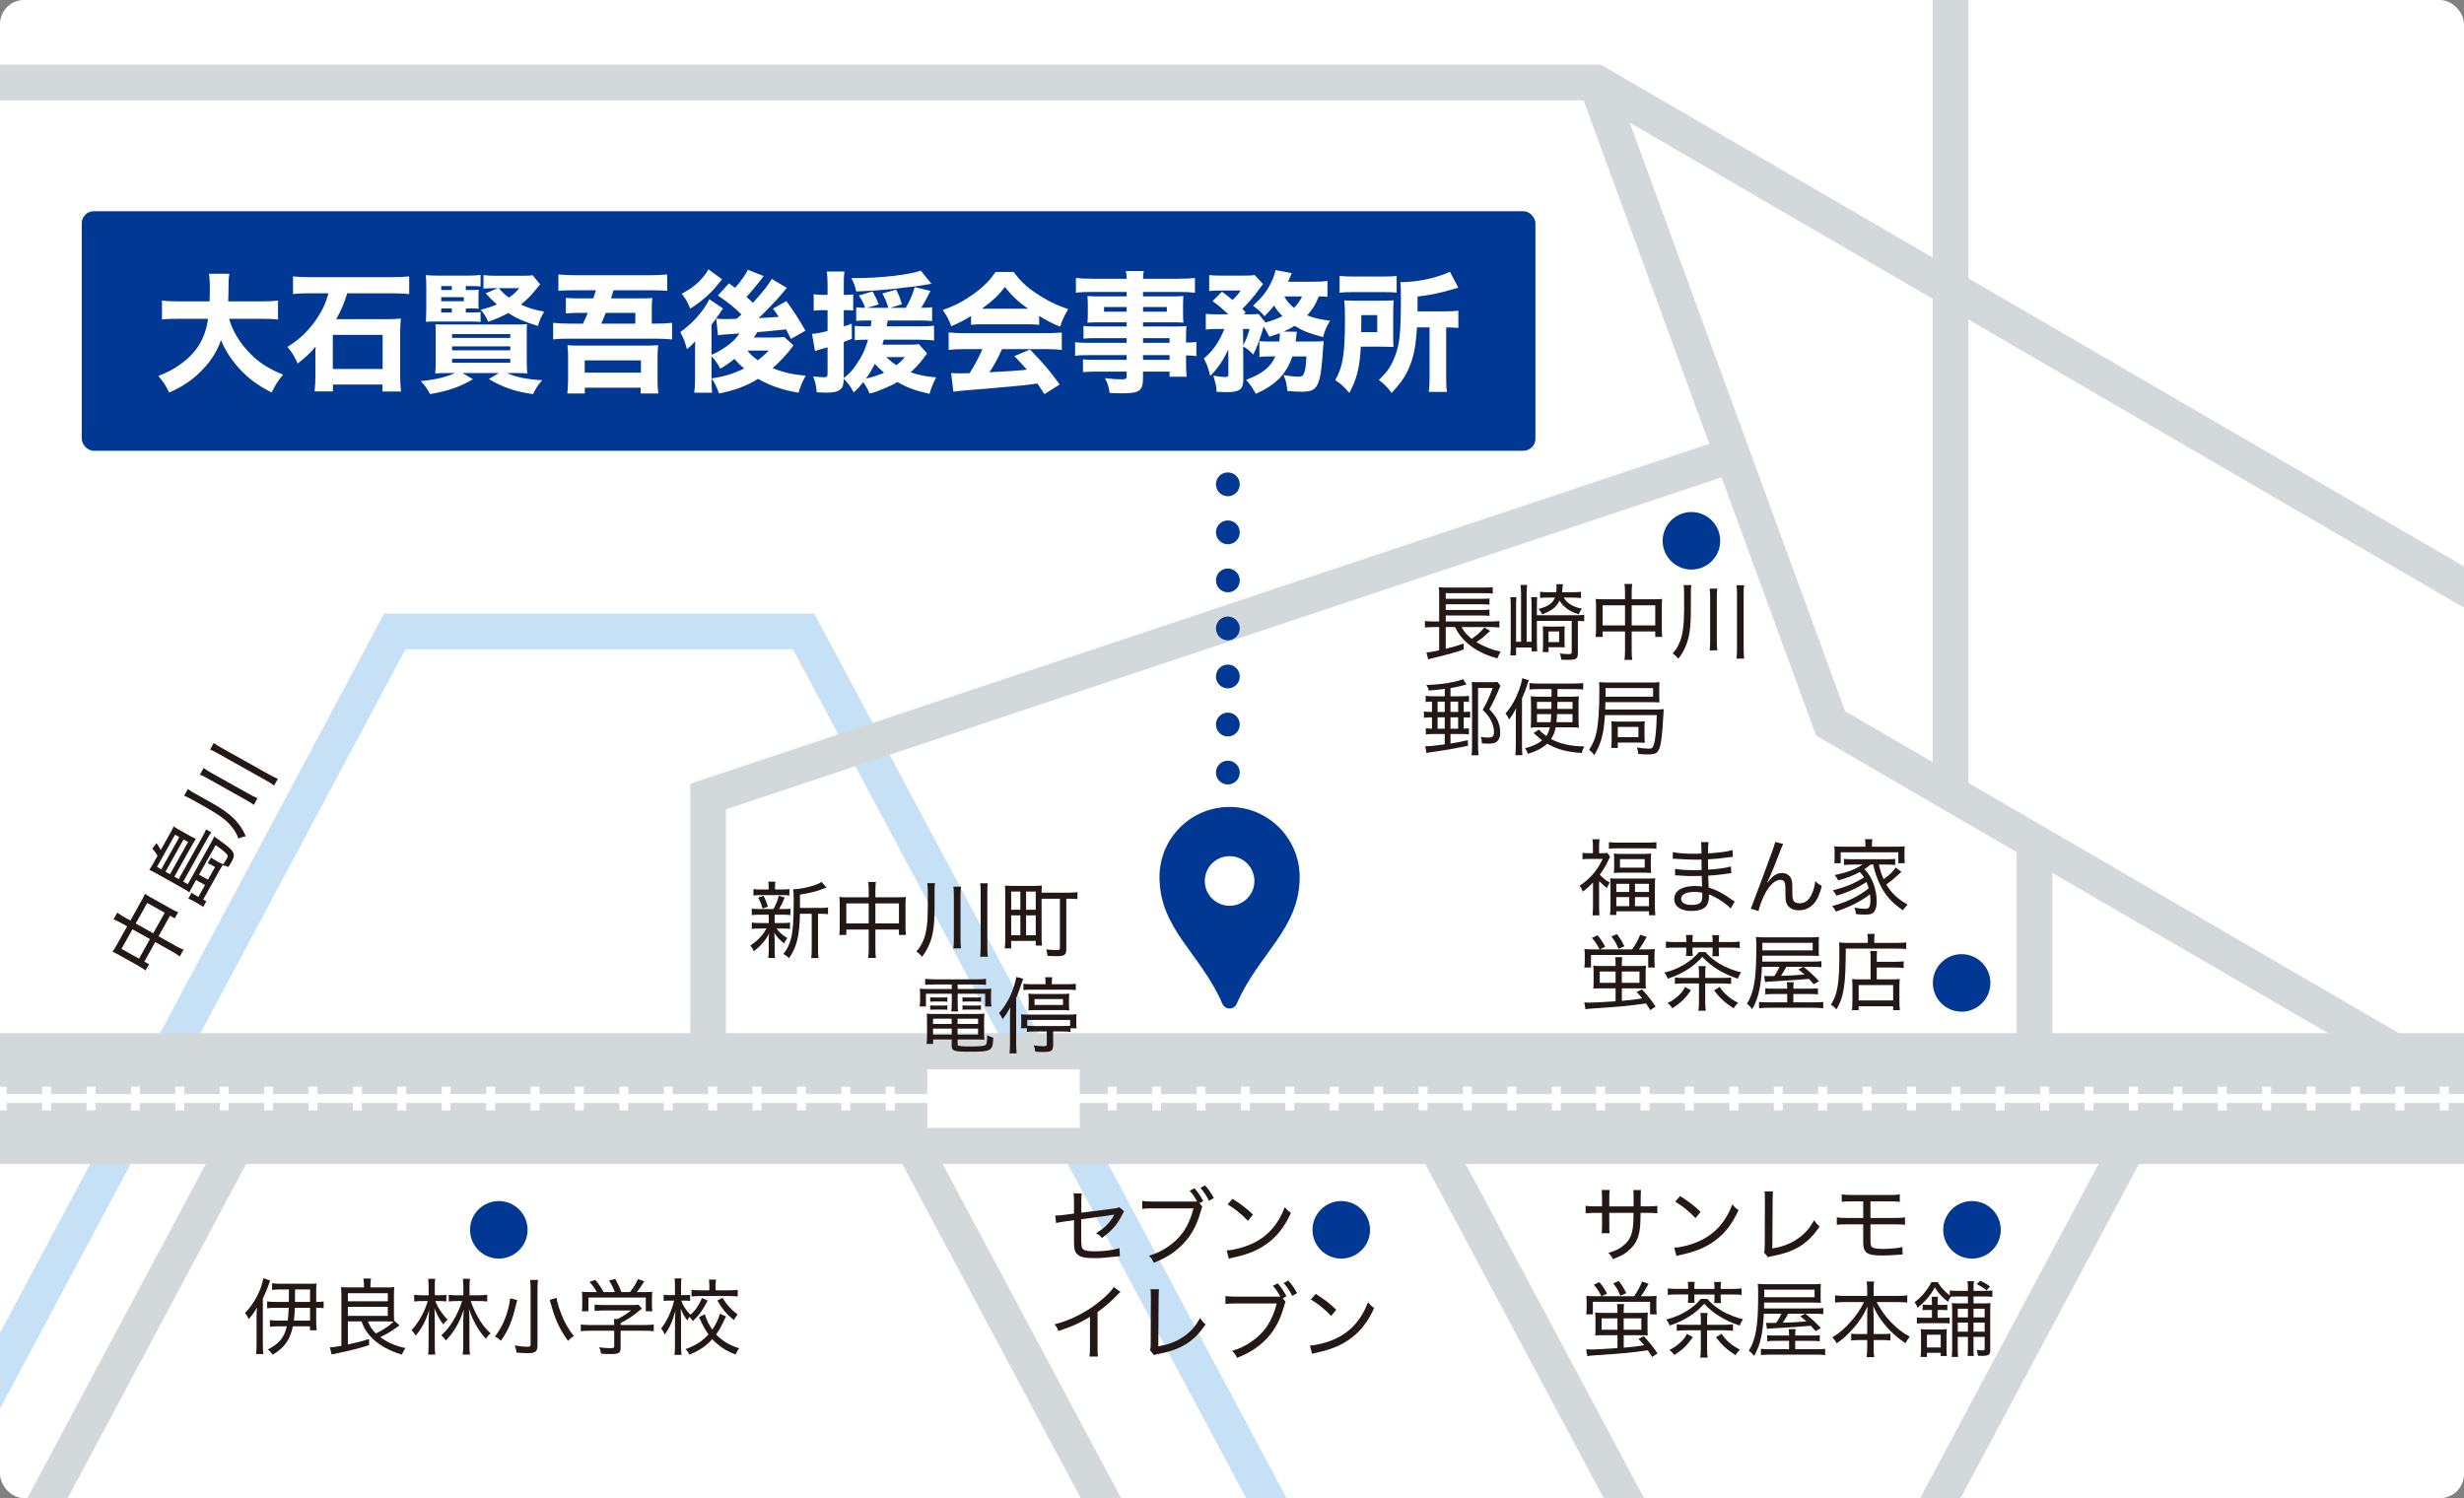 <?xml version="1.0" encoding="utf-8"?>
<svg xmlns="http://www.w3.org/2000/svg" xmlns:xlink="http://www.w3.org/1999/xlink" width="450" height="273.63" viewBox="0 0 450 273.63">
<rect x="0" y="0" width="450" height="273.63" fill="#808080" stroke="none"/>
<defs>
 <clipPath id="sid2">
  <rect y="0" width="450" height="273.63" rx="4.392" ry="4.392" fill="#fff"/>
 </clipPath>
</defs>
<rect y="0" width="450" height="273.63" rx="4.392" ry="4.392" fill="#fff"/>
<g clip-path="url(#sid2)">
 <polyline points="-103.578 444.36 72.089 115.332 146.761 115.332 322.428 444.36" fill="none" stroke="#c6e0f5" stroke-miterlimit="10" stroke-width="6.514"/>
 <line x1="45.563" y1="204.544" x2="-16.15" y2="320.135" fill="none" stroke="#d3d9db" stroke-miterlimit="10" stroke-width="6.514"/>
 <line x1="371.56" y1="198.082" x2="371.56" y2="154.151" fill="none" stroke="#d3d9db" stroke-linejoin="round" stroke-width="6.514"/>
 <line x1="356.212" y1="146.282" x2="356.212" y2="-29.996" fill="none" stroke="#d3d9db" stroke-linejoin="round" stroke-width="6.514"/>
 <line x1="-13.398" y1="200.635" x2="463.662" y2="200.635" fill="none" stroke="#d3d9db" stroke-linejoin="round" stroke-width="23.885"/>
 <polyline points="129.308 196.678 129.308 145.487 315.493 83.384" fill="none" stroke="#d3d9db" stroke-miterlimit="10" stroke-width="6.514"/>
 <polyline points="261.205 207.391 345.565 365.399 464.071 365.399" fill="none" stroke="#d3d9db" stroke-miterlimit="10" stroke-width="6.514"/>
 <polyline points="164.43 205.024 277.711 417.2 389.728 207.391" fill="none" stroke="#d3d9db" stroke-miterlimit="10" stroke-width="6.514"/>
 <polyline points="493.507 132.512 291.483 15.063 -20.009 15.063" fill="none" stroke="#d3d9db" stroke-miterlimit="10" stroke-width="6.514"/>
 <polyline points="440.748 193.992 334.32 132.12 291.483 15.063" fill="none" stroke="#d3d9db" stroke-miterlimit="10" stroke-width="6.514"/>
 <line x1="-23.927" y1="200.635" x2="470.702" y2="200.635" fill="none" stroke="#fff" stroke-linejoin="round" stroke-width="1.629"/>
 <line x1="-16.626" y1="200.635" x2="466.645" y2="200.635" fill="none" stroke="#fff" stroke-dasharray="1.622 6.487" stroke-linejoin="round" stroke-width="4.343"/>
 <path d="M196.14,219.407c0-.821-.015-.944-.076-1.444h1.491c-.06.471-.076.744-.076,1.444v2.082l5.993-.759c.547-.076.669-.106.943-.244l.867.746q-.122.182-.548,1.018c-.745,1.461-1.825,2.661-3.498,3.849-.41-.473-.562-.594-1.064-.867,1.567-.929,2.632-2.008,3.331-3.393q-.275.076-6.038.852v3.529c0,1.4.06,1.703.381,1.961.288.259.897.365,2.113.365,1.643,0,3.286-.212,4.487-.577l.076,1.474c-.426.017-.533.032-.913.076-1.52.182-2.632.274-3.665.274-1.841,0-2.738-.212-3.239-.759-.472-.488-.563-.944-.563-2.57v-3.605l-1.642.229q-1.11.151-1.627.288l-.152-1.385c.106.015.213.015.259.015.303,0,.821-.045,1.384-.121l1.779-.229v-2.25Z" fill="#231815"/>
 <path d="M218.625,219.452c-.395-.744-.822-1.383-1.354-1.976l.882-.456c.715.852,1.064,1.368,1.597,2.358l-.669.365.501.668c-.106.199-.121.244-.303.897-.791,2.755-1.917,4.716-3.742,6.404-1.4,1.277-2.723,2.082-4.806,2.92-.288-.594-.425-.791-.912-1.279,1.369-.409,2.266-.835,3.407-1.597,2.448-1.626,3.908-3.787,4.745-7.055h-7.513c-.882,0-1.323.015-1.855.091v-1.446c.609.076.944.106,1.886.106h8.136ZM220.085,216.502c.715.838,1.049,1.308,1.597,2.311l-.882.503c-.441-.882-.897-1.567-1.566-2.358l.851-.456Z" fill="#231815"/>
 <path d="M224.03,228.379c1.217-.045,3.042-.517,4.456-1.141,2.905-1.291,4.912-3.497,6.159-6.767.426.532.594.7,1.126,1.05-1.247,2.706-2.661,4.47-4.699,5.855-1.552,1.064-3.255,1.735-5.703,2.282-.487.106-.609.136-.944.244l-.395-1.523ZM225.095,218.952c1.689,1.079,2.632,1.809,3.742,2.888l-.928,1.141c-1.141-1.215-2.357-2.205-3.711-3.011l.897-1.018Z" fill="#231815"/>
 <path d="M204.641,235.958c-.228.197-.304.259-.547.515-1.095,1.158-2.297,2.205-3.65,3.179v6.313c0,.927.016,1.368.076,1.794h-1.551c.076-.471.091-.821.091-1.779v-5.475c-1.947,1.185-2.92,1.626-5.749,2.6-.228-.562-.334-.744-.715-1.215,2.889-.761,5.49-2.055,7.923-3.94,1.384-1.079,2.448-2.144,2.874-2.873l1.247.882Z" fill="#231815"/>
 <path d="M211.675,235.47c-.061.38-.076.729-.076,1.567l-.06,8.866c1.734-.303,3.086-.791,4.304-1.567,1.475-.942,2.464-2.006,3.315-3.603.425.606.563.759,1.019,1.141-2.083,3.132-4.411,4.591-8.532,5.399-.517.091-.684.136-.897.227l-.715-.882c.091-.303.106-.486.121-1.141l.031-8.41q0-1.141-.06-1.597h1.551Z" fill="#231815"/>
 <path d="M233.825,236.823c-.395-.744-.822-1.383-1.354-1.976l.882-.456c.715.852,1.064,1.368,1.597,2.358l-.669.365.501.668c-.106.199-.121.244-.303.897-.791,2.755-1.917,4.716-3.742,6.404-1.4,1.277-2.723,2.082-4.806,2.92-.288-.594-.425-.791-.912-1.279,1.369-.409,2.266-.835,3.407-1.597,2.448-1.626,3.908-3.787,4.745-7.055h-7.513c-.882,0-1.323.015-1.855.091v-1.446c.609.076.944.106,1.886.106h8.136ZM235.285,233.874c.715.838,1.049,1.308,1.597,2.311l-.882.503c-.441-.882-.897-1.567-1.566-2.358l.851-.456Z" fill="#231815"/>
 <path d="M239.23,245.75c1.217-.045,3.042-.517,4.456-1.141,2.905-1.291,4.912-3.497,6.159-6.767.426.532.594.7,1.126,1.05-1.247,2.706-2.661,4.47-4.699,5.855-1.552,1.064-3.255,1.735-5.703,2.282-.487.106-.609.136-.944.244l-.395-1.523ZM240.294,236.323c1.689,1.079,2.632,1.809,3.742,2.888l-.928,1.141c-1.141-1.215-2.357-2.205-3.711-3.011l.897-1.018Z" fill="#231815"/>
 <path d="M298.344,220.336v-1.429c0-1.064,0-1.185-.06-1.552h1.414q-.046.397-.061,1.446v1.535h1.201c.958,0,1.278-.015,1.841-.106v1.368c-.532-.059-.943-.076-1.81-.076h-1.247c-.031,1.811-.046,2.146-.122,2.769-.197,1.855-.837,3.087-2.144,4.182-.76.638-1.476,1.02-2.799,1.491-.228-.488-.365-.685-.821-1.141,1.353-.38,2.129-.776,2.92-1.476,1.034-.927,1.475-1.947,1.612-3.755.031-.426.046-.912.061-2.07h-4.425v2.19c0,.715.015,1.156.06,1.52h-1.445c.046-.38.061-.85.061-1.52v-2.19h-1.186c-.851,0-1.247.017-1.81.076v-1.368c.593.091.882.106,1.841.106h1.156v-1.582c0-.592-.031-1.094-.076-1.414h1.475c-.06.397-.075.806-.075,1.385v1.612h4.44Z" fill="#231815"/>
 <path d="M305.772,227.879c1.217-.045,3.042-.517,4.456-1.141,2.905-1.291,4.912-3.497,6.159-6.767.426.532.594.7,1.126,1.05-1.247,2.706-2.661,4.47-4.699,5.855-1.552,1.064-3.255,1.735-5.703,2.282-.487.106-.609.136-.944.244l-.395-1.523ZM306.837,218.451c1.689,1.079,2.632,1.809,3.742,2.888l-.928,1.141c-1.141-1.215-2.357-2.205-3.711-3.011l.897-1.018Z" fill="#231815"/>
 <path d="M323.817,217.599c-.061.38-.076.729-.076,1.567l-.06,8.866c1.734-.303,3.086-.791,4.304-1.567,1.475-.942,2.464-2.006,3.315-3.603.425.606.563.759,1.019,1.141-2.083,3.132-4.411,4.591-8.532,5.399-.517.091-.684.136-.897.227l-.715-.882c.091-.303.106-.486.121-1.141l.031-8.41q0-1.141-.06-1.597h1.551Z" fill="#231815"/>
 <path d="M337.344,223.621c-.943,0-1.354.015-1.886.076v-1.353c.578.091.973.106,1.901.106h2.92v-3.026h-2.053c-.958,0-1.323.015-1.87.076v-1.355c.532.091.897.108,1.901.108h6.813c.973,0,1.338-.017,1.885-.108v1.355c-.487-.061-.973-.076-1.87-.076h-3.483v3.026h4.425c.943,0,1.338-.015,1.886-.106v1.353c-.503-.061-1.035-.076-1.855-.076h-4.456v2.829c0,1.02.091,1.279.501,1.446.335.136.944.212,1.81.212.457,0,1.339-.047,2.19-.121.563-.047.837-.108,1.338-.244l.031,1.4h-.213c-.137,0-.274.015-.563.03-1.186.091-2.007.136-2.98.136-2.768,0-3.437-.471-3.437-2.447v-3.24h-2.935Z" fill="#231815"/>
 <path d="M295.394,243.867h-2.417c-.928,0-1.217.015-1.642.045.03-.274.046-.562.046-1.156v-1.841c0-.5-.016-.835-.061-1.2.366.059.791.076,1.582.076h2.494v-.411c0-.547-.015-.835-.075-1.202h1.292c-.06.35-.076.64-.076,1.202v.411h2.798c.882,0,1.248-.017,1.613-.076-.046.35-.061.668-.061,1.2v1.841c0,.594.016.882.046,1.156-.425-.03-.715-.045-1.642-.045h-2.752v2.28c1.855-.165,2.297-.212,3.726-.456-.334-.409-.516-.623-1.034-1.156l.973-.486c.851.882,1.491,1.688,2.51,3.132l-.973.655c-.381-.579-.487-.746-.791-1.217-2.996.441-4.456.577-9.14.882-1.369.091-1.429.106-1.916.182l-.213-1.247c.395.03.578.045.867.045.715,0,2.357-.091,4.851-.259v-2.356ZM292.459,236.749c-.395-.835-.745-1.368-1.384-2.097l1.019-.488c.609.744.866,1.126,1.414,2.084l-.973.5h5.885c.654-.912,1.05-1.626,1.475-2.676l1.186.411c-.547,1.003-.988,1.703-1.414,2.265h1.216c.776,0,1.217-.015,1.673-.059-.046.333-.06.774-.06,1.291v.958c0,.365.031.761.076,1.126h-1.217v-2.297h-10.448v2.297h-1.217c.047-.365.076-.761.076-1.111v-.958c0-.5-.015-.897-.06-1.306.501.045.928.059,1.673.059h1.079ZM292.504,240.795v2.067h2.889v-2.067h-2.889ZM295.652,233.967c.609.821.928,1.338,1.354,2.22l-1.08.471c-.41-1.003-.638-1.414-1.307-2.265l1.034-.426ZM296.534,242.862h3.224v-2.067h-3.224v2.067Z" fill="#231815"/>
 <path d="M311.811,237.237c1.445,1.718,3.68,2.996,6.524,3.726-.319.426-.41.594-.623,1.141-2.844-.973-4.821-2.19-6.478-3.984-.806.912-1.613,1.612-2.692,2.297-1.064.683-2.053,1.156-3.62,1.688-.182-.503-.319-.729-.623-1.096,1.429-.38,2.616-.865,3.726-1.55,1.08-.67,1.932-1.385,2.601-2.22h1.186ZM308.313,235.137c0-.365-.016-.653-.076-1.018h1.278c-.06.348-.076.638-.076,1.018v.274h3.68v-.227c0-.367-.03-.717-.075-1.035h1.278c-.046.335-.076.668-.076,1.035v.227h2.098c.807,0,1.294-.03,1.719-.091v1.185c-.501-.059-.943-.074-1.719-.074h-2.098v.609c0,.318.015.577.06.956h-1.247c.046-.288.06-.562.06-.942v-.623h-3.68v.562c0,.426.016.638.046.958h-1.232c.046-.335.061-.638.061-.944v-.577h-2.008c-.79,0-1.216.015-1.718.074v-1.185c.441.061.928.091,1.718.091h2.008v-.274ZM309.164,244.217c-.988,1.444-1.841,2.28-3.392,3.285-.288-.426-.516-.655-.897-.929.913-.486,1.429-.835,1.977-1.353.578-.532.866-.897,1.232-1.597l1.079.594ZM311.765,246.376c0,.562.031,1.035.106,1.582h-1.353c.075-.547.106-1.035.106-1.582v-3.406h-2.692c-.684,0-1.201.03-1.703.091v-1.187c.425.076.76.091,1.612.091h2.783v-.85c0-.532-.015-.852-.091-1.308h1.323c-.076.456-.091.759-.091,1.308v.85h3.102c.851,0,1.201-.015,1.627-.091v1.187c-.503-.061-1.019-.091-1.734-.091h-2.996v3.406ZM314.426,243.609c.441.7.806,1.109,1.414,1.626.517.456.958.746,1.932,1.279-.35.318-.517.532-.822.988-1.582-1.005-2.464-1.811-3.574-3.27l1.05-.623Z" fill="#231815"/>
 <path d="M322.129,239.942c-.168,3.575-.654,5.734-1.764,7.71-.32-.394-.623-.698-.973-.942,1.307-2.161,1.703-4.593,1.703-10.312,0-.942-.015-1.459-.076-1.915.532.059.944.074,1.886.074h8.045c.745,0,1.156-.015,1.597-.074-.046.5-.046.609-.046,1.079v1.4c0,.471,0,.609.046.988-.547-.032-.988-.047-1.536-.047h-8.82c-.015.547-.015.67-.015,1.081h9.048c.973,0,1.354-.017,1.764-.076v1.109c-.487-.059-.867-.076-1.688-.076h-1.582c1.247,1.005,1.642,1.37,2.829,2.617l-.958.562c-.456-.517-.578-.653-.866-.973-2.114.182-3.939.305-7.482.503-.229.015-.335.03-.532.061l-.183-1.111c.32.03.35.03.563.03h.503l.79-.015c.441-.638.624-.973.973-1.673h-3.223ZM330.782,243.927c.943,0,1.201-.015,1.567-.059v1.109c-.457-.059-.867-.076-1.582-.076h-2.905v1.523h3.574c1.141,0,1.475-.017,1.886-.076v1.156c-.503-.076-.973-.091-1.977-.091h-7.894c-.835,0-1.384.03-1.855.091v-1.156c.35.059.822.076,1.78.076h3.361v-1.523h-2.404c-.715,0-1.156.017-1.597.076v-1.109c.381.045.669.059,1.597.059h2.404c0-.592-.016-.806-.076-1.171h1.278c-.061.35-.076.579-.076,1.171h2.92ZM331.39,236.931v-1.383h-9.186v1.383h9.186ZM326.569,239.942c-.426.791-.578,1.05-.973,1.643,1.748-.047,2.539-.091,4.319-.244-.335-.288-.533-.471-1.141-.927l.912-.473h-3.117Z" fill="#231815"/>
 <path d="M336.842,237.813c-.609,0-1.141.032-1.704.091v-1.323c.578.076,1.019.108,1.704.108h4.167v-1.232c0-.532-.031-.899-.107-1.4h1.369c-.06.441-.091.882-.091,1.383v1.249h4.396c.744,0,1.277-.032,1.748-.108v1.323c-.638-.059-1.11-.091-1.748-.091h-3.864c.837,1.506,1.551,2.526,2.54,3.575,1.125,1.185,2.22,2.053,3.527,2.752-.365.441-.516.668-.775,1.185-1.201-.791-2.114-1.567-3.087-2.585-.654-.7-1.247-1.444-1.81-2.311-.41-.638-.609-.988-1.004-1.87.047.835.076,1.474.076,1.932v3.162h1.613c.744,0,1.064-.015,1.46-.076v1.264c-.441-.061-.867-.091-1.521-.091h-1.551v1.338c0,.715.031,1.277.107,1.779h-1.385c.061-.532.107-1.079.107-1.794v-1.323h-1.4c-.669,0-1.095.03-1.52.091v-1.264c.38.061.7.076,1.475.076h1.445v-3.162c0-.532.015-1.111.06-1.887-.745,1.658-1.536,2.844-2.813,4.258-.944,1.035-1.749,1.749-2.829,2.496-.259-.503-.395-.685-.791-1.096,1.292-.776,2.372-1.703,3.482-2.996,1.035-1.215,1.627-2.097,2.312-3.452h-3.589Z" fill="#231815"/>
 <path d="M357.395,236.796c-.441,0-.745.015-1.095.03-.213.274-.35.517-.548.944-1.156-.929-1.718-1.552-2.388-2.632-.835,1.491-1.642,2.434-3.148,3.726-.182-.456-.274-.638-.547-1.035.851-.653,1.323-1.109,1.901-1.855.501-.623.866-1.2,1.171-1.809h1.141c.517.882,1.232,1.688,2.205,2.434v-.914c.35.061.7.076,1.308.076h2.007v-.471c0-.564-.031-.929-.091-1.294h1.201c-.076.35-.091.715-.091,1.294v.471h2.175c.594,0,.882-.015,1.263-.076v1.187c-.335-.061-.7-.076-1.278-.076h-2.16v1.262h1.688c.685,0,1.019-.015,1.414-.061-.031.411-.046.746-.046,1.491v7.133c0,.821-.288,1.018-1.551,1.018-.168,0-.319-.015-.7-.03-.031-.411-.091-.638-.243-1.064.425.045.897.091,1.156.091.243,0,.319-.076.319-.365v-2.099h-2.038v2.129c0,.638.015,1.005.06,1.353h-1.14c.046-.394.06-.715.06-1.338v-2.144h-1.855v2.067c0,.808.015,1.202.06,1.599h-1.156c.046-.397.076-.838.076-1.582v-6.798c0-.685-.015-1.035-.06-1.461.425.047.76.061,1.475.061h1.46v-1.262h-2.007ZM354.855,240.689c.578,0,.913-.015,1.201-.061v1.094c-.319-.045-.578-.059-1.171-.059h-3.559c-.593,0-.851.015-1.247.076v-1.126c.35.061.654.076,1.247.076h1.506v-1.429h-.669c-.487,0-.7.015-1.034.045v-1.035c.35.047.593.061,1.034.061h.669v-.244c0-.592-.015-.912-.075-1.247h1.185c-.06.32-.075.609-.075,1.247v.244h.76c.593,0,.776-.015,1.019-.061v1.035c-.274-.03-.441-.045-.988-.045h-.791v1.429h.988ZM354.429,247.67v-.594h-2.51v.761h-1.172c.076-.426.091-.761.091-1.414v-2.405c0-.562-.015-.865-.06-1.262.365.047.638.061,1.141.061h2.539c.503,0,.731-.015,1.08-.061-.031.335-.046.638-.046,1.187v2.538c0,.547.015.838.06,1.187h-1.125ZM351.92,246.102h2.51v-2.326h-2.51v2.326ZM359.402,239.031h-1.855v1.582h1.855v-1.582ZM359.402,241.556h-1.855v1.671h1.855v-1.671ZM362.459,240.612v-1.582h-2.038v1.582h2.038ZM362.459,243.227v-1.671h-2.038v1.671h2.038ZM361.653,233.905c.882.426,1.171.609,1.779,1.05l-.623.729c-.547-.456-1.004-.744-1.795-1.141l.639-.638Z" fill="#231815"/>
 <path d="M290.931,161.183c-.593.638-.973.988-1.855,1.671-.168-.471-.319-.744-.593-1.079,1.141-.759,1.855-1.414,2.646-2.373.669-.821,1.079-1.489,1.566-2.523h-2.51c-.38,0-.76.015-1.171.061v-1.173c.41.047.7.061,1.141.061h.76v-1.353c0-.382-.031-.838-.091-1.187h1.307c-.06.291-.091.761-.091,1.202v1.338h.791c.365,0,.594-.015.715-.047l.517.685c-.106.197-.197.365-.304.609-.441.958-.943,1.811-1.597,2.661.487.579,1.079,1.035,1.841,1.446-.244.348-.366.577-.532,1.003-.609-.456-.944-.761-1.43-1.279v4.684c0,.746.031,1.232.076,1.597h-1.278c.061-.486.091-1.033.091-1.612v-4.394ZM293.836,153.82c.456.047.943.076,1.551.076h5.581c.654,0,1.126-.03,1.536-.076v1.202c-.441-.061-.882-.076-1.445-.076h-5.778c-.563,0-.989.015-1.445.076v-1.202ZM300.801,160.466c.731,0,1.172-.015,1.491-.059-.046.365-.06.821-.06,1.491v3.711c0,.653.03,1.109.091,1.55h-1.172v-.715h-5.962v.67h-1.156c.061-.441.091-.944.091-1.537v-3.649c0-.623-.015-1.094-.06-1.506.35.03.851.045,1.506.045h5.231ZM294.795,157.137c0-.517-.016-.867-.061-1.247.381.059.851.076,1.429.076h3.97c.563,0,1.035-.032,1.414-.076-.046.394-.06.668-.06,1.215v1.096c0,.577.015.867.06,1.247-.395-.047-.775-.061-1.46-.061h-3.908c-.609,0-1.035.015-1.445.061.046-.365.061-.7.061-1.202v-1.109ZM295.189,162.915h2.358v-1.491h-2.358v1.491ZM295.189,165.5h2.358v-1.656h-2.358v1.656ZM295.859,158.475h4.517v-1.567h-4.517v1.567ZM298.596,162.915h2.555v-1.491h-2.555v1.491ZM298.596,165.5h2.555v-1.656h-2.555v1.656Z" fill="#231815"/>
 <path d="M316.077,165.926c-.715-.759-1.825-1.55-3.102-2.19q-.335-.168-.882-.394c.015.182.015.259.015.394,0,.594-.137,1.173-.365,1.567-.395.7-1.414,1.079-2.86,1.079-1.916,0-3.117-.835-3.117-2.174,0-1.491,1.414-2.388,3.756-2.388.517,0,.897.03,1.338.091q-.031-.365-.076-1.932c-.806.015-1.338.03-1.718.03-.898,0-1.643-.03-2.617-.121-.182-.015-.303-.015-.395-.015h-.137l.016-1.187c.684.153,1.992.244,3.513.244.35,0,.806-.015,1.323-.03-.015-1.506-.031-1.658-.031-1.902-.516.015-.775.015-1.064.015-.912,0-2.585-.074-3.665-.151-.137-.015-.243-.015-.303-.015-.046,0-.122,0-.213.015l.015-1.232c.731.182,2.266.303,3.955.303.288,0,.821-.015,1.277-.03q-.015-1.749-.075-2.099h1.369c-.061.35-.091.897-.107,2.053,2.008-.106,3.589-.318,4.487-.609l.06,1.232q-.289.017-1.095.138c-1.307.182-2.069.259-3.452.335,0,.821.016,1.05.031,1.885,1.81-.106,3.3-.32,4.167-.594l.06,1.232c-.258.015-.303.032-1.475.197-.593.093-1.947.214-2.738.259q.046,1.552.076,2.176c1.445.441,2.616,1.05,4.228,2.205.258.168.319.229.532.35l-.731,1.262ZM309.386,162.9c-.928,0-1.734.244-2.114.638-.152.153-.244.397-.244.638,0,.7.731,1.111,1.947,1.111.776,0,1.339-.168,1.613-.471.213-.229.304-.609.304-1.249,0-.121-.016-.515-.016-.515-.578-.123-.866-.153-1.49-.153Z" fill="#231815"/>
 <path d="M325.681,154.155c-.213.38-.275.532-.745,1.749-1.278,3.3-1.4,3.605-2.205,5.278l.06.03c.381-.517.532-.7.776-.929.608-.577,1.186-.835,1.931-.835.761,0,1.445.486,1.673,1.171.153.471.168.729.168,2.434,0,.865.046,1.2.228,1.474.182.291.578.456,1.095.456,1.004,0,1.764-.592,2.281-1.824.304-.685.503-1.429.579-2.235.394.394.562.515,1.185.882-.274,1.215-.608,2.053-1.11,2.797-.7,1.064-1.81,1.658-3.072,1.658-1.156,0-1.963-.488-2.282-1.37-.122-.333-.168-.835-.168-1.656v-.7c0-.761-.03-1.035-.106-1.294-.137-.38-.395-.547-.806-.547-.882,0-1.825.791-2.646,2.22-.501.852-1.186,2.585-1.369,3.482l-1.4-.441q.213-.471,2.388-6.311c1.643-4.396,1.963-5.337,2.069-5.87l1.476.38Z" fill="#231815"/>
 <path d="M340.5,158.748c1.384,1.368,2.235,3.605,2.235,5.855,0,.929-.137,1.506-.456,1.917-.304.394-.715.532-1.673.532-.38,0-1.003-.03-1.642-.091-.06-.517-.122-.761-.304-1.187.745.138,1.4.214,1.917.214.532,0,.76-.123.866-.473.107-.288.153-.623.153-1.094,0-.365-.031-.623-.091-1.079-1.642,1.277-3.543,2.25-6.206,3.149-.243-.458-.395-.67-.699-1.005,2.585-.668,4.958-1.824,6.675-3.238-.137-.458-.228-.746-.41-1.158-1.566,1.067-3.391,1.902-5.49,2.511-.168-.397-.334-.638-.654-.988,2.297-.564,4.168-1.355,5.688-2.373-.289-.471-.426-.638-.76-.973-1.095.609-2.251,1.064-3.939,1.535-.213-.426-.35-.638-.639-.973,2.251-.471,3.787-1.05,5.065-1.915h-1.886c-.563,0-1.034.03-1.491.074v-1.124c.411.059.761.076,1.491.076h6.372c.745,0,1.11-.017,1.491-.076v1.124c-.472-.059-.913-.074-1.491-.074h-1.475c.288,1.277.441,1.718.866,2.676,1.004-.729,1.871-1.567,2.221-2.144l1.019.806c-.275.242-.578.5-.898.791-.578.547-.791.715-1.855,1.506.913,1.55,2.054,2.629,3.893,3.679-.304.288-.562.594-.866,1.035-1.308-.929-1.871-1.429-2.524-2.176-1.11-1.262-2.008-2.979-2.57-4.867-.107-.394-.183-.638-.32-1.306h-.501c-.472.394-.563.471-1.095.821l-.015.015ZM340.682,154.202c0-.335-.031-.594-.091-.929h1.369c-.076.35-.091.579-.091.929v.441h4.425c.7,0,1.079-.017,1.582-.061-.046.288-.061.547-.061,1.035v.988c0,.471.016.715.061,1.05h-1.186v-1.993h-10.524v1.993h-1.171c.046-.382.06-.579.06-1.05v-.988c0-.441-.015-.715-.06-1.035.486.045.866.061,1.566.061h4.121v-.441Z" fill="#231815"/>
 <path d="M295.052,180.515h-2.417c-.928,0-1.217.015-1.642.045.03-.274.046-.562.046-1.156v-1.841c0-.5-.016-.835-.061-1.2.366.059.791.076,1.582.076h2.494v-.411c0-.547-.015-.835-.075-1.202h1.292c-.06.35-.076.64-.076,1.202v.411h2.798c.882,0,1.248-.017,1.613-.076-.046.35-.061.668-.061,1.2v1.841c0,.594.016.882.046,1.156-.425-.03-.715-.045-1.642-.045h-2.752v2.28c1.855-.165,2.297-.212,3.726-.456-.334-.409-.516-.623-1.034-1.156l.973-.486c.851.882,1.491,1.688,2.51,3.132l-.973.655c-.381-.579-.487-.746-.791-1.217-2.996.441-4.456.577-9.14.882-1.369.091-1.429.106-1.916.182l-.213-1.247c.395.03.578.045.867.045.715,0,2.357-.091,4.851-.259v-2.356ZM292.117,173.397c-.395-.835-.745-1.368-1.384-2.097l1.019-.488c.609.744.866,1.126,1.414,2.084l-.973.5h5.885c.654-.912,1.05-1.626,1.475-2.676l1.186.411c-.547,1.003-.988,1.703-1.414,2.265h1.216c.776,0,1.217-.015,1.673-.059-.046.333-.06.774-.06,1.291v.958c0,.365.031.761.076,1.126h-1.217v-2.297h-10.448v2.297h-1.217c.047-.365.076-.761.076-1.111v-.958c0-.5-.015-.897-.06-1.306.501.045.928.059,1.673.059h1.079ZM292.163,177.443v2.067h2.889v-2.067h-2.889ZM295.311,170.615c.609.821.928,1.338,1.354,2.22l-1.08.471c-.41-1.003-.638-1.414-1.307-2.265l1.034-.426ZM296.193,179.51h3.224v-2.067h-3.224v2.067Z" fill="#231815"/>
 <path d="M311.469,173.884c1.445,1.718,3.68,2.996,6.524,3.726-.319.426-.41.594-.623,1.141-2.844-.973-4.821-2.19-6.478-3.984-.806.912-1.613,1.612-2.692,2.297-1.064.683-2.053,1.156-3.62,1.688-.182-.503-.319-.729-.623-1.096,1.429-.38,2.616-.865,3.726-1.55,1.08-.67,1.932-1.385,2.601-2.22h1.186ZM307.971,171.785c0-.365-.016-.653-.076-1.018h1.278c-.06.348-.076.638-.076,1.018v.274h3.68v-.227c0-.367-.03-.717-.075-1.035h1.278c-.046.335-.076.668-.076,1.035v.227h2.098c.807,0,1.294-.03,1.719-.091v1.185c-.501-.059-.943-.074-1.719-.074h-2.098v.609c0,.318.015.577.06.956h-1.247c.046-.288.06-.562.06-.942v-.623h-3.68v.562c0,.426.016.638.046.958h-1.232c.046-.335.061-.638.061-.944v-.577h-2.008c-.79,0-1.216.015-1.718.074v-1.185c.441.061.928.091,1.718.091h2.008v-.274ZM308.823,180.865c-.988,1.444-1.841,2.28-3.392,3.285-.288-.426-.516-.655-.897-.929.913-.486,1.429-.835,1.977-1.353.578-.532.866-.897,1.232-1.597l1.079.594ZM311.424,183.024c0,.562.031,1.035.106,1.582h-1.353c.075-.547.106-1.035.106-1.582v-3.406h-2.692c-.684,0-1.201.03-1.703.091v-1.187c.425.076.76.091,1.612.091h2.783v-.85c0-.532-.015-.852-.091-1.308h1.323c-.076.456-.091.759-.091,1.308v.85h3.102c.851,0,1.201-.015,1.627-.091v1.187c-.503-.061-1.019-.091-1.734-.091h-2.996v3.406ZM314.085,180.257c.441.7.806,1.109,1.414,1.626.517.456.958.746,1.932,1.279-.35.318-.517.532-.822.988-1.582-1.005-2.464-1.811-3.574-3.27l1.05-.623Z" fill="#231815"/>
 <path d="M321.787,176.59c-.168,3.575-.654,5.734-1.764,7.71-.32-.394-.623-.698-.973-.942,1.307-2.161,1.703-4.593,1.703-10.312,0-.942-.015-1.459-.076-1.915.532.059.944.074,1.886.074h8.045c.745,0,1.156-.015,1.597-.074-.046.5-.046.609-.046,1.079v1.4c0,.471,0,.609.046.988-.547-.032-.988-.047-1.536-.047h-8.82c-.015.547-.015.67-.015,1.081h9.048c.973,0,1.354-.017,1.764-.076v1.109c-.487-.059-.867-.076-1.688-.076h-1.582c1.247,1.005,1.642,1.37,2.829,2.617l-.958.562c-.456-.517-.578-.653-.866-.973-2.114.182-3.939.305-7.482.503-.229.015-.335.03-.532.061l-.183-1.111c.32.03.35.03.563.03h.503l.79-.015c.441-.638.624-.973.973-1.673h-3.223ZM330.44,180.575c.943,0,1.201-.015,1.567-.059v1.109c-.457-.059-.867-.076-1.582-.076h-2.905v1.523h3.574c1.141,0,1.475-.017,1.886-.076v1.156c-.503-.076-.973-.091-1.977-.091h-7.894c-.835,0-1.384.03-1.855.091v-1.156c.35.059.822.076,1.78.076h3.361v-1.523h-2.404c-.715,0-1.156.017-1.597.076v-1.109c.381.045.669.059,1.597.059h2.404c0-.592-.016-.806-.076-1.171h1.278c-.061.35-.076.579-.076,1.171h2.92ZM331.049,173.579v-1.383h-9.186v1.383h9.186ZM326.228,176.59c-.426.791-.578,1.05-.973,1.643,1.748-.047,2.539-.091,4.319-.244-.335-.288-.533-.471-1.141-.927l.912-.473h-3.117Z" fill="#231815"/>
 <path d="M341.123,171.588c0-.441-.031-.729-.091-1.02h1.338c-.06.259-.076.547-.076,1.02v.623h4.092c.837,0,1.354-.03,1.748-.091v1.217c-.41-.061-.927-.076-1.734-.076h-9.307c-.015,6.675-.335,8.804-1.719,11.101-.35-.409-.472-.517-.988-.882,1.201-1.824,1.535-3.878,1.535-9.351,0-1.067-.015-1.523-.06-1.993.501.047,1.034.076,1.658.076h3.604v-.623ZM341.625,175.1c0-.789-.015-1.079-.075-1.397h1.262c-.046.303-.06.609-.06,1.414v.547h3.376c.745,0,1.186-.03,1.536-.091v1.232c-.381-.061-.867-.091-1.491-.091h-3.421v2.159h2.889c.609,0,.928-.015,1.308-.061-.046.441-.061.823-.061,1.431v2.371c0,.899.016,1.446.091,1.887h-1.231v-.715h-6.297v.715h-1.232c.061-.441.091-.973.091-1.841v-2.509c0-.609-.015-.914-.06-1.34.381.047.7.061,1.308.061h2.067v-3.772ZM339.45,182.721h6.297v-2.799h-6.297v2.799Z" fill="#231815"/>
 <path d="M266.926,114.529c.503.912.944,1.414,1.855,2.144.898-.594,1.826-1.429,2.297-2.067l1.08.623q-.107.091-.198.182c-.137.106-.168.136-.243.212-.973.897-1.247,1.094-2.099,1.643,1.323.806,2.845,1.414,4.456,1.764-.259.394-.41.698-.609,1.215-2.311-.638-3.999-1.491-5.428-2.721-1.035-.899-1.658-1.705-2.312-2.996h-1.688v3.97c1.536-.382,2.22-.594,3.255-.958l.015,1.079c-1.308.486-3.117.988-5.825,1.626-.166.032-.212.047-.653.168l-.32-1.247c.503-.03.898-.091,2.327-.394v-4.243h-1.079c-.624,0-1.05.03-1.521.091v-1.202c.365.061.867.091,1.536.091h1.064v-4.761c0-.806-.015-1.048-.06-1.506.425.061.851.076,1.597.076h6.585c.851,0,1.247-.015,1.657-.091v1.187c-.501-.061-.867-.076-1.642-.076h-6.935v1.033h6.54c.654,0,1.125-.03,1.445-.074v1.139c-.395-.045-.944-.074-1.445-.074h-6.54v1.048h6.54c.684,0,1.141-.03,1.445-.074v1.156c-.457-.061-.837-.076-1.445-.076h-6.54v1.094h8.304c.638,0,1.079-.03,1.49-.091v1.202c-.41-.061-.851-.091-1.413-.091h-5.491Z" fill="#231815"/>
 <path d="M277.791,108.475c0-.668-.03-1.124-.091-1.641h1.202c-.076.532-.091.958-.091,1.612v8.775h.897v-6.616c0-.623-.016-1.033-.076-1.535h1.11c-.046.426-.06.835-.06,1.52v1.779h7.132c.745,0,1.11-.015,1.506-.091v1.202c-.395-.047-.593-.061-1.156-.076v5.931c0,.988-.319,1.185-1.855,1.185-.259,0-.745-.015-1.172-.03-.046-.441-.121-.761-.258-1.141.547.076,1.064.123,1.551.123.516,0,.608-.061.608-.382v-5.687h-6.356v3.893c0,.623.03,1.323.06,1.658h-1.034v-.7h-2.829v1.444h-1.064c.06-.394.091-1.035.091-1.673v-7.405c0-.594-.015-.99-.076-1.552h1.11c-.046.471-.06.882-.06,1.535v6.616h.912v-8.745ZM285.578,109.145c.426.623.624.85,1.08,1.156.593.411,1.232.668,2.251.867-.244.288-.365.486-.594,1.033-1.262-.424-1.84-.729-2.554-1.368-.381-.35-.67-.685-.944-1.126-.593,1.187-1.384,1.811-3.179,2.511-.152-.382-.303-.594-.653-.99,1.779-.486,2.554-1.018,2.995-2.082h-1.323c-.593,0-.973.015-1.384.076v-1.141c.41.061.837.091,1.414.091h1.536c.031-.305.046-.564.046-.821,0-.291-.015-.488-.046-.64h1.216q-.015.138-.091.761c-.03.32-.046.456-.075.7h1.901c.623,0,1.185-.03,1.566-.091v1.141c-.517-.047-1.019-.076-1.536-.076h-1.627ZM285.73,117.068c0,.564.015.914.046,1.187-.319-.032-.685-.047-1.141-.047h-1.825v.897h-1.064c.031-.303.06-.774.06-1.23v-2.267c0-.532-.015-.715-.046-1.217.304.03.594.047,1.186.047h1.627c.593,0,.897-.017,1.201-.047-.031.288-.046.655-.046,1.217v1.459ZM282.811,117.282h1.932v-1.947h-1.932v1.947Z" fill="#231815"/>
 <path d="M296.778,108.248c0-.746-.031-1.111-.106-1.597h1.414c-.061.456-.091.882-.091,1.565v1.232h4.364c.548,0,.837-.015,1.201-.059-.046.394-.06.715-.06,1.247v4.303c0,.549.015.944.076,1.385h-1.278v-.988h-4.304v3.406c0,.882.015,1.294.106,1.779h-1.429c.075-.532.106-.956.106-1.779v-3.406h-4.09v.988h-1.294c.061-.456.091-.852.091-1.385v-4.317c0-.503-.03-.838-.075-1.232.38.045.669.059,1.201.059h4.167v-1.2ZM292.688,110.56v3.664h4.09v-3.664h-4.09ZM302.299,114.224v-3.664h-4.304v3.664h4.304Z" fill="#231815"/>
 <path d="M308.799,111.442c0,3.041-.243,4.867-.882,6.417-.38.958-.775,1.643-1.398,2.449-.381-.456-.578-.638-1.035-.973.532-.562.913-1.156,1.278-2.053.563-1.338.806-3.117.806-5.916v-3.073c0-.609-.03-.942-.091-1.429h1.414c-.075.365-.091.685-.091,1.461v3.117ZM313.636,107.502c-.061.456-.092.867-.092,1.52v7.971c0,.835.031,1.306.092,1.779l-1.4.015c.06-.441.091-.958.091-1.779v-7.969c0-.715-.031-1.141-.091-1.523l1.4-.015ZM318.533,106.893c-.076.458-.091.791-.091,1.567v9.901c0,.958.031,1.444.091,1.932h-1.398c.06-.456.091-1.02.091-1.932v-9.901c0-.759-.016-1.094-.091-1.567h1.398Z" fill="#231815"/>
 <path d="M263.854,125.817c-1.308.168-1.673.212-2.92.303-.076-.394-.168-.592-.441-1.003,2.023-.076,3.498-.259,5.156-.609.79-.168,1.11-.274,1.535-.471l.654.988c-1.657.426-2.038.503-2.935.653v1.491h1.931c.745,0,1.064-.015,1.445-.091v1.141c-.289-.045-.563-.061-.958-.076v1.887c.548,0,.745-.017,1.172-.076v1.124c-.517-.045-.7-.059-1.172-.059v2.067c.472-.015.639-.03.944-.076v1.126c-.426-.061-.715-.076-1.445-.076h-1.916v1.749c1.156-.182,1.719-.288,3.163-.623l.031,1.018c-1.825.397-4.061.791-5.855,1.05-1.126.153-1.414.197-1.735.274l-.212-1.232c.775,0,1.353-.059,3.558-.35v-1.885h-1.977c-.669,0-1.034.015-1.475.076v-1.126c.365.047.532.061,1.125.076v-2.067c-.699,0-1.094.015-1.475.076v-1.156c.41.074.669.091,1.475.091v-1.887c-.471,0-.821.032-1.156.076v-1.141c.381.076.7.091,1.476.091h2.007v-1.353ZM262.546,130.03h1.308v-1.887h-1.308v1.887ZM262.546,133.086h1.308v-2.067h-1.308v2.067ZM264.904,130.03h1.398v-1.887h-1.398v1.887ZM264.904,133.086h1.398v-2.067h-1.398v2.067ZM274.043,125.27c-.091.151-.182.35-.274.592-.547,1.308-1.156,2.587-1.764,3.666,1.064,1.141,1.491,1.826,1.779,2.814.138.486.198.927.198,1.491,0,.821-.274,1.414-.776,1.732-.303.182-.729.259-1.506.259-.35,0-.653-.015-1.064-.045-.015-.564-.06-.808-.212-1.202.456.091.881.136,1.292.136.882,0,1.125-.227,1.125-1.033,0-.623-.168-1.308-.471-1.947-.335-.7-.685-1.171-1.582-2.084.791-1.4,1.201-2.311,1.825-3.999h-2.677v10.509c0,.821.031,1.338.107,1.779h-1.292c.06-.411.091-.897.091-1.688v-10.342c0-.456-.016-.912-.061-1.353.35.03.7.045,1.217.045h2.311c.578,0,.913-.015,1.172-.061l.562.732Z" fill="#231815"/>
 <path d="M277.959,136.144c0,.729.016,1.232.076,1.779h-1.292c.06-.488.091-1.079.091-1.887v-4.85c0-.882,0-1.111.046-1.826-.381.791-.7,1.308-1.278,2.053-.244-.562-.319-.685-.654-1.094,1.05-1.187,1.825-2.54,2.479-4.305.35-.973.472-1.429.578-2.144l1.186.365c-.091.244-.182.503-.288.882-.183.638-.532,1.52-.944,2.464v8.563ZM280.758,125.861c-.624,0-.989.017-1.43.076v-1.185c.426.061.943.091,1.551.091h6.676c.609,0,1.141-.03,1.582-.091v1.185c-.395-.059-.851-.076-1.46-.076h-3.239v1.385h2.554c.609,0,.944-.015,1.354-.076-.046.426-.06.776-.06,1.582v2.585c0,.806.015,1.126.06,1.582-.381-.059-.7-.076-1.247-.076h-2.981c-.182.897-.425,1.506-.851,2.146,1.627.865,3.68,1.323,6.068,1.338-.212.38-.319.668-.456,1.2-2.738-.182-4.502-.653-6.312-1.703-.882.806-1.931,1.37-3.513,1.87-.122-.365-.274-.668-.532-1.035,1.46-.394,2.236-.744,3.133-1.444-.259-.182-.35-.259-.594-.471q-.106-.091-.487-.426c-.137-.138-.212-.197-.487-.426l.958-.638c.35.394.791.776,1.354,1.185.319-.471.487-.882.638-1.597h-2.373c-.456,0-.729.017-1.11.076.046-.426.061-.821.061-1.491v-2.752c0-.683-.016-1.003-.061-1.506.366.047.822.076,1.385.076h2.417v-1.385h-2.6ZM280.696,128.19v1.291h2.632c.015-.5.015-.592.015-1.291h-2.646ZM280.696,130.425v1.476h2.494c.061-.488.076-.791.107-1.476h-2.601ZM284.362,130.425c-.031.685-.046.988-.106,1.476h2.935v-1.476h-2.829ZM284.438,128.19c-.016.532-.016.668-.031,1.291h2.783v-1.291h-2.752Z" fill="#231815"/>
 <path d="M293.113,130.607c-.213,3.391-.7,5.246-1.947,7.301-.274-.382-.532-.64-.943-.958.7-1.079,1.05-1.917,1.338-3.193.365-1.673.532-4.107.532-7.666,0-.776-.015-1.126-.076-1.506.563.061,1.004.076,1.901.076h7.513c.685,0,1.156-.015,1.627-.076-.015.303-.031.579-.031,1.156v1.476c0,.577.016.821.031,1.079-.426-.03-.897-.047-1.551-.047h-8.304q-.03,1.035-.046,1.34h9.232c.669,0,1.019-.017,1.46-.076q-.031.288-.106,1.612c-.153,3.011-.366,4.729-.716,5.643-.319.791-.76,1.018-1.992,1.018-.669,0-1.247-.03-1.825-.076-.046-.471-.106-.791-.259-1.185.791.136,1.613.212,2.16.212s.715-.121.897-.668c.32-.929.517-2.829.563-5.46h-9.46ZM301.904,127.246v-1.567h-8.683v1.567h8.683ZM294.269,136.614c.046-.488.061-.944.061-1.4v-2.297c0-.517-.016-.85-.046-1.185.365.045.729.059,1.353.059h3.452c.639,0,.928-.015,1.308-.059-.046.335-.061.638-.061,1.185v1.582c0,.562.016.821.061,1.171-.319-.03-.609-.045-1.292-.045h-3.65v.988h-1.186ZM295.455,134.638h3.771v-1.872h-3.771v1.872Z" fill="#231815"/>
 <path d="M49.338,233.882c-.06.123-.075.182-.152.397-.395,1.171-.654,1.779-1.186,2.873v8.336c0,.759.031,1.262.091,1.824h-1.323c.061-.609.091-1.109.091-1.855v-4.852c0-.683.016-1.232.061-1.809-.395.744-.776,1.294-1.491,2.144-.168-.409-.365-.744-.669-1.126,1.673-1.732,2.996-4.258,3.33-6.355l1.247.424ZM52.744,237.792c.016-.473.016-.732.016-1.141v-1.141h-1.582c-.547,0-1.079.03-1.491.091v-1.217c.411.061.882.091,1.627.091h5.11c.653,0,1.094-.015,1.384-.061-.046.32-.06.808-.06,1.385v1.993h.106c.638,0,.882-.017,1.247-.091v1.232c-.38-.061-.654-.076-1.247-.076h-.106v2.462c0,.64.03,1.187.091,1.643h-1.232v-.715h-3.118c-.516,2.479-1.52,3.893-3.711,5.187-.274-.426-.471-.64-.866-.958,2.098-1.079,2.996-2.176,3.467-4.228h-1.582c-.593,0-1.156.03-1.506.091v-1.232c.411.061.882.091,1.491.091h1.764c.091-.744.137-1.385.182-2.341h-2.342c-.623,0-1.171.03-1.597.091v-1.247c.381.059.913.091,1.597.091h2.357ZM53.855,238.857c-.047,1.064-.076,1.52-.183,2.341h2.951v-2.341h-2.767ZM56.623,237.792v-2.282h-2.738v1.126c0,.424,0,.668-.015,1.156h2.752Z" fill="#231815"/>
 <path d="M63.534,241.35v4.211c1.612-.35,2.524-.577,3.862-1.003l.015,1.126c-1.825.577-3.391.973-5.14,1.338-.851.182-1.247.259-1.703.365l-.32-1.294c.761-.059,1.05-.091,2.099-.288v-9.307c0-.547-.015-1.02-.06-1.414.334.03.821.061,1.369.061h2.813v-.532c0-.382-.031-.732-.106-1.096h1.398c-.075.32-.106.67-.106,1.111v.517h2.966c.563,0,1.034-.015,1.384-.061-.03.303-.06.867-.06,1.429v3.467c0,.564.015.929.046,1.294l.031-.03.943.835q-.198.121-.609.426c-.837.609-1.734,1.141-2.889,1.718,1.307.973,2.767,1.614,4.577,1.993-.288.394-.41.638-.638,1.2-2.236-.683-4-1.626-5.308-2.873-1.004-.958-1.597-1.87-2.083-3.193h-2.479ZM63.534,237.669h7.284v-1.474h-7.284v1.474ZM63.534,240.33h7.284v-1.656h-7.284v1.656ZM67.2,241.35c.41,1.003.729,1.491,1.46,2.205,1.49-.761,2.509-1.446,3.223-2.176-.274-.015-.928-.03-1.185-.03h-3.498Z" fill="#231815"/>
 <path d="M79.509,237.625c.381,1.094,1.294,2.479,2.236,3.391-.304.259-.532.532-.776.882-.7-.897-1.14-1.688-1.627-2.935.031.609.061,1.491.061,2.373v4.273c0,.821.031,1.353.091,1.794h-1.308c.061-.409.091-.988.091-1.794v-3.955c0-.683.046-1.688.107-2.403-.594,1.932-1.278,3.255-2.464,4.699-.243-.441-.41-.668-.76-1.003,1.247-1.308,2.403-3.376,2.966-5.322h-.913c-.653,0-1.171.03-1.566.091v-1.232c.41.061.897.091,1.582.091h1.049v-1.612c0-.594-.03-.99-.091-1.4h1.294c-.061.441-.076.806-.076,1.353v1.658h.654c.578,0,1.034-.03,1.46-.076v1.202c-.457-.047-.928-.076-1.445-.076h-.563ZM87.372,236.575c.7,0,1.201-.03,1.612-.091v1.232c-.456-.061-.912-.091-1.597-.091h-1.414c.275.867.745,1.932,1.294,2.905.653,1.2,1.353,2.097,2.342,3.011-.366.288-.594.547-.882.988-1.476-1.72-2.312-3.21-3.087-5.46.06.67.091,1.217.091,1.764v4.943c0,.609.031,1.156.106,1.626h-1.338c.076-.5.106-1.033.106-1.626v-4.731c0-.441.046-1.323.092-1.855-.852,2.511-1.735,4.031-3.27,5.643-.259-.409-.487-.653-.837-.927,1.14-1.05,1.916-2.114,2.676-3.575.503-1.003.76-1.597,1.126-2.706h-.944c-.562,0-1.034.03-1.49.076v-1.202c.425.047.912.076,1.49.076h1.172v-1.476c0-.577-.031-1.035-.076-1.535h1.292c-.06.456-.091.912-.091,1.535v1.476h1.627Z" fill="#231815"/>
 <path d="M94.466,237.457c-.061.212-.122.456-.244.912-.745,3.087-1.338,4.472-2.722,6.495-.365-.32-.623-.503-1.11-.761,1.11-1.461,1.794-2.858,2.326-4.714.259-.914.395-1.643.441-2.267l1.308.335ZM98.252,233.776c-.06.411-.091.914-.091,1.643v10.342c0,1.079-.395,1.383-1.764,1.383-.623,0-1.216-.03-2.067-.106-.061-.547-.137-.821-.335-1.308.943.168,1.627.244,2.22.244.548,0,.685-.076.685-.38v-10.189c0-.7-.031-1.187-.091-1.629h1.444ZM101.659,237.046c.107.838.335,1.643.867,2.996.578,1.506,1.263,2.691,2.266,3.97-.517.335-.7.503-1.05.882-1.398-1.917-2.175-3.514-2.904-5.946l-.274-.958c-.107-.35-.168-.547-.168-.579l1.262-.365Z" fill="#231815"/>
 <path d="M113.346,246.094c0,1.02-.304,1.217-1.87,1.217-.395,0-1.156-.03-1.688-.076-.107-.547-.183-.759-.366-1.156.822.106,1.4.153,1.977.153.684,0,.776-.047.776-.35v-2.829h-4.441c-.7,0-1.201.03-1.657.091v-1.232c.471.061.988.091,1.657.091h4.441v-.212c0-.305-.016-.579-.047-.882h.639c.943-.456,1.566-.852,2.479-1.552h-5.186c-.532,0-1.05.032-1.46.076v-1.156c.41.047.928.076,1.49.076h5.353c.563,0,.867-.015,1.141-.061l.654.7q-.213.168-.532.441c-1.064.882-1.992,1.506-3.361,2.22v.35h4.365c.715,0,1.216-.03,1.688-.091v1.232c-.41-.061-.973-.091-1.688-.091h-4.365v3.041ZM108.997,235.996c-.395-.715-.669-1.109-1.339-1.885l1.08-.335c.638.776.957,1.264,1.506,2.22h2.038c-.244-.7-.563-1.368-1.05-2.114l1.126-.303c.562,1.035.806,1.535,1.125,2.417h1.551c.685-.806,1.05-1.414,1.475-2.388l1.157.411c-.532.882-.913,1.429-1.369,1.976h1.034c.928,0,1.232-.015,1.795-.059-.046.365-.061.683-.061,1.247v1.215c0,.382.031.732.076,1.096h-1.201v-2.509h-10.478v2.509h-1.201c.046-.35.076-.7.076-1.096v-1.215c0-.564-.016-.882-.061-1.247.623.045.897.059,1.764.059h.958Z" fill="#231815"/>
 <path d="M129.23,237.548c-.912,1.794-1.49,2.6-2.691,3.741-.229-.35-.395-.547-.654-.776-.168.274-.228.382-.35.655-.517-.638-.791-1.141-1.217-2.129q.016.288.046,1.2c0,.138.016.988.016,1.173v4.258c0,.835.03,1.338.091,1.794h-1.292c.06-.471.091-.973.091-1.794v-3.955c0-.594.015-1.064.075-2.282-.487,1.826-1.034,3.043-1.931,4.319-.244-.532-.381-.744-.669-1.126.957-1.141,1.916-3.162,2.372-5.079h-.791c-.456,0-.821.015-1.125.061v-1.126c.288.045.638.061,1.125.061h.944v-1.461c0-.852-.016-1.217-.076-1.582h1.263c-.061.365-.076.806-.076,1.567v1.476h.7c.456,0,.669-.017.957-.061v1.109c-.304-.03-.593-.045-.943-.045h-.685c.35.958.867,1.749,1.689,2.585.897-.791,1.46-1.597,2.113-3.056l1.019.471ZM132.591,240.439c-.912,1.93-1.201,2.447-1.81,3.285.472.515.898.865,1.461,1.247.835.547,1.49.867,2.752,1.291-.304.397-.472.685-.654,1.141-1.384-.562-2.069-.942-2.935-1.612-.503-.38-.913-.761-1.323-1.202-1.141,1.264-2.327,2.07-4.168,2.829-.228-.456-.38-.668-.699-1.018,1.885-.685,2.995-1.4,4.167-2.676-.609-.867-.928-1.431-1.719-3.164l1.064-.517c.381,1.171.731,1.902,1.354,2.799.623-.867,1.094-1.826,1.398-2.89l1.11.488ZM129.55,234.902c0-.517-.031-.867-.076-1.185h1.307c-.06.333-.091.668-.091,1.171v.776h2.449c.623,0,1.171-.032,1.597-.076v1.2c-.456-.045-.988-.076-1.597-.076h-5.231c-.654,0-1.186.032-1.613.091v-1.23c.426.059.943.091,1.597.091h1.658v-.761ZM131.953,237.031c.837,1.353,1.475,2.067,2.768,3.058-.304.35-.426.532-.7,1.018-1.43-1.202-2.054-1.947-3.011-3.573l.943-.503Z" fill="#231815"/>
 <path d="M138.587,167.064c-.578,0-.943.015-1.292.076v-1.185c.365.059.669.076,1.292.076h2.661c.503-.882.76-1.523.973-2.434l1.08.335c-.335.85-.639,1.474-1.004,2.099h.76c.609,0,.928-.017,1.292-.076v1.185c-.425-.061-.715-.076-1.292-.076h-1.566c-.016.182-.016.259-.016.365v1.156h1.521c.562,0,.866-.015,1.278-.091v1.173c-.381-.061-.669-.076-1.278-.076h-1.186c.472.653.973,1.109,1.977,1.747-.275.367-.395.579-.594.99-1.003-.867-1.247-1.126-1.779-1.961.046.715.06.912.06,1.291v2.008c0,.517.016.882.076,1.291h-1.247c.06-.38.091-.774.091-1.277v-1.976c0-.35.015-.685.06-1.202-.684,1.323-1.475,2.235-2.798,3.223-.182-.424-.365-.744-.623-1.048.76-.488,1.338-.973,1.916-1.614.441-.486.639-.774,1.035-1.474h-1.385c-.638,0-.897.015-1.292.076v-1.173c.381.076.669.091,1.323.091h1.764v-1.156c0-.121-.015-.197-.031-.365h-1.779ZM142.844,162.456c.654,0,.944-.015,1.323-.076v1.187c-.441-.061-.715-.076-1.338-.076h-3.893c-.638,0-.928.015-1.338.076v-1.187c.334.061.669.076,1.369.076h1.414v-.35c0-.503-.016-.715-.076-1.079h1.307c-.06.32-.075.547-.075,1.064v.365h1.307ZM139.271,165.938c-.259-.897-.441-1.338-.807-1.991l.973-.335c.395.746.563,1.171.807,1.993l-.973.333ZM149.825,165.832c.669,0,1.034-.03,1.4-.091v1.232c-.381-.061-.7-.076-1.323-.076h-.503v6.495c0,.806.016,1.2.092,1.597h-1.339c.061-.441.091-.823.091-1.597v-6.495h-2.159c-.031,3.878-.609,6.205-1.977,8.092-.41-.365-.594-.503-1.035-.746.654-.821,1.08-1.673,1.385-2.797.35-1.338.501-3.346.501-6.981,0-.988-.031-1.612-.091-2.053h.122c.866,0,2.388-.291,3.665-.7.608-.199,1.019-.382,1.369-.64l.928,1.035q-.153.047-.548.197c-1.262.503-2.297.761-4.304,1.096v2.432h3.726Z" fill="#231815"/>
 <path d="M158.653,162.685c0-.746-.031-1.111-.106-1.597h1.414c-.061.456-.091.882-.091,1.565v1.232h4.364c.548,0,.837-.015,1.201-.059-.046.394-.06.715-.06,1.247v4.303c0,.549.015.944.076,1.385h-1.278v-.988h-4.304v3.406c0,.882.015,1.294.106,1.779h-1.429c.075-.532.106-.956.106-1.779v-3.406h-4.09v.988h-1.294c.061-.456.091-.852.091-1.385v-4.317c0-.503-.03-.838-.075-1.232.38.045.669.059,1.201.059h4.167v-1.2ZM154.562,164.996v3.664h4.09v-3.664h-4.09ZM164.174,168.661v-3.664h-4.304v3.664h4.304Z" fill="#231815"/>
 <path d="M170.674,165.879c0,3.041-.243,4.867-.882,6.417-.38.958-.775,1.643-1.398,2.449-.381-.456-.578-.638-1.035-.973.532-.562.913-1.156,1.278-2.053.563-1.338.806-3.117.806-5.916v-3.073c0-.609-.03-.942-.091-1.429h1.414c-.075.365-.091.685-.091,1.461v3.117ZM175.511,161.939c-.061.456-.092.867-.092,1.52v7.971c0,.835.031,1.306.092,1.779l-1.4.015c.06-.441.091-.958.091-1.779v-7.969c0-.715-.031-1.141-.091-1.523l1.4-.015ZM180.407,161.33c-.076.458-.091.791-.091,1.567v9.901c0,.958.031,1.444.091,1.932h-1.398c.06-.456.091-1.02.091-1.932v-9.901c0-.759-.016-1.094-.091-1.567h1.398Z" fill="#231815"/>
 <path d="M190.224,171.216c0,.562.03,1.096.075,1.491h-1.141v-.852h-4.486v1.37h-1.171c.06-.473.091-1.111.091-2.023v-7.893c0-.67-.016-1.111-.061-1.567.503.047.882.061,1.582.061h3.574c.715,0,1.095-.015,1.597-.061-.046.38-.06.791-.06,1.308h4.668c.851,0,1.414-.032,1.886-.106v1.277c-.441-.061-.852-.076-1.841-.076h-.197v9.171c0,1.094-.304,1.323-1.764,1.323-.487,0-1.186-.015-1.673-.061-.046-.441-.106-.729-.228-1.171.76.076,1.353.121,1.916.121.456,0,.578-.076.578-.35v-9.033h-3.345v7.072ZM184.673,166.167h1.673v-3.331h-1.673v3.331ZM184.673,170.821h1.673v-3.635h-1.673v3.635ZM187.395,166.167h1.763v-3.331h-1.763v3.331ZM187.395,170.821h1.763v-3.635h-1.763v3.635Z" fill="#231815"/>
 <path d="M170.506,179.812c-.623,0-1.049.015-1.535.061v-1.096c.501.061.988.091,1.612.091h7.939c.638,0,1.094-.03,1.551-.091v1.096c-.472-.047-.822-.061-1.491-.061h-3.68v.821h4.41c.898,0,1.323-.015,1.735-.059-.046.348-.061.653-.061,1.171v.912c0,.503.016.761.091,1.171h-1.156v-2.326h-5.018v1.749c0,.759.015,1.064.076,1.474h-1.248c.061-.394.091-.806.091-1.474v-1.749h-4.714v2.326h-1.156c.06-.394.091-.7.091-1.171v-.912c0-.488-.016-.806-.061-1.171.411.045.837.059,1.719.059h4.121v-.821h-3.315ZM170.415,189.849v.823h-1.201c.061-.397.091-.852.091-1.338v-2.814c0-.564-.015-.973-.06-1.385.395.047.745.061,1.353.061h7.757c.654,0,1.034-.015,1.429-.061-.046.397-.06.761-.06,1.385v2.282c0,.486.015.821.046,1.109-.472-.045-.822-.061-1.414-.061h-3.468v.852c0,.138.031.212.122.259.228.121.822.168,2.297.168,1.673,0,2.464-.076,2.707-.288.198-.153.259-.609.274-1.764.411.212.503.259,1.111.441-.092,2.447-.289,2.57-4.334,2.57-2.845,0-3.255-.138-3.255-1.064v-1.173h-3.392ZM169.883,182.139c.259.032.472.047.882.047h1.4c.365,0,.623-.015.851-.047v.823c-.243-.032-.487-.047-.851-.047h-1.4c-.38,0-.623.015-.882.047v-.823ZM169.883,183.614c.244.03.457.045.882.045h1.4c.365,0,.623-.015.851-.045v.821c-.288-.03-.487-.045-.851-.045h-1.4c-.395,0-.562.015-.882.045v-.821ZM170.4,186.064v.956h3.407v-.956h-3.407ZM170.4,187.872v1.079h3.407v-1.079h-3.407ZM178.628,187.02v-.956h-3.742v.956h3.742ZM178.628,188.952v-1.079h-3.742v1.079h3.742ZM175.784,182.139c.259.032.471.047.882.047h1.642c.38,0,.623-.015.851-.047v.823c-.243-.032-.472-.047-.851-.047h-1.642c-.395,0-.639.015-.882.047v-.823ZM175.784,183.614c.228.03.456.045.882.045h1.642c.365,0,.623-.015.851-.045v.821c-.243-.03-.472-.045-.851-.045h-1.642c-.395,0-.623.015-.882.045v-.821Z" fill="#231815"/>
 <path d="M184.459,185.79c0-.564.016-1.111.061-1.826-.578,1.05-.867,1.491-1.43,2.174-.182-.456-.35-.744-.623-1.109.867-1.003,1.536-2.038,2.083-3.24.532-1.185.928-2.432,1.05-3.346l1.263.305q-.229.653-.472,1.4c-.198.638-.441,1.262-.806,2.129v8.334c0,.7.03,1.262.075,1.779h-1.292c.061-.547.091-1.035.091-1.809v-4.79ZM189.038,188.39c-.669,0-1.141.015-1.491.076v-.67h-1.095c.046-.318.061-.562.061-.942v-.579c0-.426-.016-.715-.046-1.003.395.03.744.045,1.429.045h7.01c.654,0,1.186-.015,1.704-.076-.031.32-.046.623-.046,1.035v.594c0,.333.015.668.06.942h-1.125v.655c-.35-.047-.837-.076-1.506-.076h-1.658v2.54c0,.562-.137.865-.456,1.033-.289.138-.593.168-1.506.168-.381,0-.806-.015-1.308-.061-.046-.439-.121-.744-.274-1.139.639.091,1.247.151,1.749.151.532,0,.638-.059.638-.365v-2.326h-2.144ZM190.953,179.462c0-.38-.031-.7-.091-.973h1.308c-.046.274-.076.579-.076.988v.288h2.829c.654,0,1.141-.03,1.551-.091v1.156c-.456-.059-.882-.074-1.445-.074h-6.676c-.562,0-.988.015-1.444.074v-1.156c.441.061.835.091,1.506.091h2.539v-.303ZM195.439,186.29h-7.832v1.05c.275.047.761.061,1.414.061h5.003c.685,0,1.111-.015,1.414-.061v-1.05ZM187.866,182.55c0-.411-.015-.67-.06-1.064.395.045.866.061,1.445.061h4.623c.547,0,1.019-.017,1.414-.061-.046.38-.06.594-.06,1.018v1.064c0,.382.015.623.06.973-.365-.045-.791-.059-1.46-.059h-4.577c-.624,0-1.066.015-1.445.059.046-.394.06-.623.06-1.048v-.944ZM188.946,183.553h5.186v-1.079h-5.186v1.079Z" fill="#231815"/>
 <path d="M22.173,168.601c-.651-.365-.984-.516-1.444-.688l.691-1.234c.367.277.725.511,1.319.844l1.077.602,2.131-3.806c.269-.478.397-.737.536-1.077.322.233.594.402,1.058.663l3.753,2.102c.479.268.831.448,1.247.611l-.626,1.114-.861-.483-2.104,3.754,2.969,1.665c.772.432,1.137.619,1.605.777l-.698,1.247c-.428-.325-.782-.56-1.501-.962l-2.971-1.665-2,3.569.863.483-.632,1.128c-.369-.277-.7-.496-1.164-.757l-3.766-2.11c-.439-.246-.746-.383-1.111-.536.223-.309.377-.555.636-1.019l2.038-3.636-1.048-.586ZM22.19,173.3l3.198,1.791,2-3.569-3.198-1.791-2,3.569ZM30.085,166.705l-3.198-1.791-2.104,3.754,3.198,1.791,2.104-3.754Z" fill="#231815"/>
 <path d="M35.804,160.733l-.64,1.14c-.333.598-.38.678-.581,1.104-.337-.242-.674-.447-1.217-.752l-5.002-2.803c-.411-.23-.751-.404-1.105-.548.218-.297.388-.567.662-1.059l.855-1.525c-.257-.441-.551-.851-.958-1.305l.768-1c.327.478.551.85.778,1.256l1.785-3.185c.282-.504.426-.79.562-1.13.244.189.424.305.861.551l2.214,1.24c.373.208.659.352.988.482-.267.41-.428.667-.636,1.039l-3.293,5.877.795.445,4.364-7.788c.305-.544.477-.917.619-1.292l.967.543c-.282.383-.496.733-.778,1.237l-4.349,7.761.835.469,4.29-7.655c.267-.477.403-.75.526-1.066.102.074.35.248.645.467,3.119,2.183,3.382,2.644,2.492,4.237-.187.332-.282.504-.517.861-.5-.193-.577-.217-1.09-.297q-.051.093-.242.404c-.072.099-.191.311-.297.497l-3.003,5.36.583.328-.579,1.036c-.276-.225-.645-.465-1.022-.662l-.865-.482c-.331-.187-.511-.27-.833-.381l.609-1.089c.204.166.369.277.687.456l.545.304,1.213-2.162-1.633-.914ZM32.752,152.888l-.78-.439-3.302,5.89.782.439,3.3-5.89ZM31.045,159.67l3.302-5.89-.823-.461-3.302,5.89.823.461ZM39.279,158.355l-.585-.328c-.293-.163-.496-.26-.757-.354l.596-1.061c.182.138.5.351.776.506l.666.372c.293.164.509.268.763.376.254-.33.488-.686.674-1.018.237-.424.227-.622-.059-.921-.363-.377-1.045-.934-1.974-1.577l-3.026,5.4,1.633.914,1.294-2.309Z" fill="#231815"/>
 <path d="M38.263,146.413c2.653,1.486,4.129,2.591,5.168,3.906.651.799,1.054,1.48,1.455,2.417-.585.109-.842.192-1.355.427-.231-.739-.564-1.361-1.168-2.118-.891-1.144-2.324-2.227-4.767-3.594l-2.68-1.501c-.532-.298-.838-.435-1.291-.619l.691-1.234c.282.244.553.415,1.23.793l2.718,1.524ZM37.19,140.268c.369.277.712.505,1.283.824l6.953,3.895c.729.409,1.156.613,1.597.79l-.67,1.228c-.356-.268-.793-.547-1.51-.949l-6.951-3.894c-.623-.35-1.009-.531-1.374-.665l.672-1.229ZM39.054,135.698c.36.292.645.467,1.323.846l8.635,4.839c.835.469,1.277.68,1.73.864l-.683,1.22c-.369-.276-.846-.578-1.641-1.023l-8.637-4.839c-.664-.371-.961-.522-1.412-.687l.685-1.22Z" fill="#231815"/>
 <path d="M225.868,183.334c4.01-9.235,11.492-13.659,11.492-23.152,0-7.07-5.731-12.801-12.801-12.801s-12.801,5.731-12.801,12.801c0,9.493,7.482,13.916,11.492,23.152.499,1.15,2.117,1.15,2.617,0ZM220.028,160.903c0-2.503,2.029-4.532,4.532-4.532s4.532,2.029,4.532,4.532-2.029,4.532-4.532,4.532-4.532-2.029-4.532-4.532Z" fill="#003893"/>
 <circle cx="244.955" cy="224.619" r="5.255" fill="#003893"/>
 <circle cx="360.147" cy="224.619" r="5.255" fill="#003893"/>
 <circle cx="358.252" cy="179.525" r="5.255" fill="#003893"/>
 <circle cx="308.907" cy="98.773" r="5.255" fill="#003893"/>
 <circle cx="91.096" cy="224.619" r="5.255" fill="#003893"/>
 <rect x="169.34" y="195.307" width="27.86" height="10.687" fill="#fff"/>
 <line x1="224.243" y1="141.105" x2="224.243" y2="141.105" fill="none" stroke="#003893" stroke-linecap="round" stroke-linejoin="round" stroke-width="4.343"/>
 <line x1="224.243" y1="132.33" x2="224.243" y2="75.29" fill="none" stroke="#003893" stroke-dasharray="0 8.775" stroke-linecap="round" stroke-linejoin="round" stroke-width="4.343"/>
 <line x1="224.243" y1="70.903" x2="224.243" y2="70.903" fill="none" stroke="#003893" stroke-linecap="round" stroke-linejoin="round" stroke-width="4.343"/>
 <rect x="14.931" y="38.577" width="265.484" height="43.752" rx="2.196" ry="2.196" fill="#003893"/>
 <path d="M41.839,58.224c.621,2.15,1.816,4.181,3.512,5.996,1.744,1.887,3.56,3.082,6.355,4.205-.932,1.098-1.386,1.815-2.079,3.273-2.675-1.362-4.442-2.699-6.163-4.659-1.361-1.529-2.317-3.058-3.105-4.921-.717,2.054-1.767,3.726-3.344,5.374-1.815,1.887-3.536,3.058-6.116,4.205-.526-1.147-1.075-1.984-1.983-3.034,1.815-.717,2.819-1.243,4.061-2.15,2.987-2.15,4.516-4.705,5.017-8.289h-5.232c-1.624,0-2.317.023-3.177.143v-3.464c.835.095,1.695.143,3.177.143h5.519c.024-1.027.048-1.672.048-2.484,0-1.171-.048-1.887-.168-2.556h3.727c-.143.884-.143,1.075-.166,3.393,0,.645-.024.835-.048,1.648h5.924c1.41,0,2.293-.048,3.178-.143v3.464c-1.027-.12-1.767-.143-3.153-.143h-5.782Z" fill="#fff"/>
 <path d="M56.981,53.565c-1.696,0-2.365.024-3.464.144v-3.225c.835.095,1.792.143,3.416.143h14.477c1.529,0,2.412-.048,3.321-.143v3.225c-.956-.096-1.864-.144-3.297-.144h-8.026c-.526,1.769-1.075,3.082-2.007,4.731h9.269c1.004,0,1.672-.024,2.533-.12-.072.717-.12,1.935-.12,2.532v7.835c0,.98.048,2.031.168,2.962h-3.393v-1.266h-9.053v1.243h-3.345c.096-.908.144-1.887.144-2.915v-4.659c0-.023.023-.119.023-.262,0-.096,0-.192.024-.358-.956,1.171-2.055,2.174-3.297,3.105-.501-1.195-1.051-2.102-1.863-3.034,2.221-1.361,3.918-2.986,5.399-5.208,1.003-1.481,1.529-2.627,2.102-4.587h-3.01ZM60.779,67.397h9.102v-6.235h-9.102v6.235Z" fill="#fff"/>
 <path d="M81.965,68.137c-1.337,0-1.672,0-2.484.072.072-.669.095-1.386.095-2.389v-5.184c0-.646,0-.693-.048-1.41.645.048,1.003.048,2.365.048h12.111c1.218,0,1.529,0,2.246-.071-.048.382-.048.692-.048,1.409v5.017c0,1.194.023,1.958.12,2.58-.764-.072-1.171-.072-2.485-.072h-1.266c1.624.741,3.607,1.147,6.451,1.315-.693.74-1.171,1.481-1.673,2.532-3.249-.454-5.351-1.171-8.074-2.747l1.84-1.099h-6.665l1.935,1.123c-2.413,1.41-4.444,2.127-7.836,2.724-.477-.932-.931-1.553-1.72-2.389,2.532-.215,4.634-.717,6.283-1.458h-1.147ZM85.07,57.076h.789c1.098,0,1.529-.023,1.911-.071v1.792c-.549-.048-1.003-.072-1.911-.072h-6.354c-.741,0-.98,0-1.721.048.024-.645.072-1.84.072-2.461v-3.512c0-1.433-.024-1.911-.095-2.556.764.072,1.314.096,2.484.096h5.017c1.075,0,1.72-.024,2.507-.12v2.102c-.454-.048-.979-.072-1.791-.072h-.909v.717h.932c.884,0,.955,0,1.433-.048-.024.239-.048.334-.048.43l.023.262-.023.455v1.122c0,.621,0,.837.048,1.195q-.12-.024-.335-.024c-.214-.023-.62-.023-1.171-.023h-.86v.74ZM82.514,52.968v-.717h-1.935v.717h1.935ZM84.712,55.023v-.741h-4.133v.741h4.133ZM80.579,56.336v.74h1.935v-.74h-1.935ZM82.563,61.712h10.63v-.693h-10.63v.693ZM82.563,63.981h10.63v-.717h-10.63v.717ZM82.563,66.25h10.63v-.717h-10.63v.717ZM90.158,52.634c-.74,0-1.242.023-1.863.071v-2.461c.741.096,1.338.12,2.436.12h4.779c1.051,0,1.385-.023,1.767-.095l1.361,1.672q-.334.406-.932,1.123c-.764.955-1.457,1.649-2.58,2.556,1.338.621,2.436.955,4.253,1.314-.503.812-.884,1.649-1.147,2.604-2.389-.74-3.846-1.361-5.423-2.364-1.194.668-2.293,1.123-3.655,1.577-.429-.956-.764-1.481-1.361-2.175,1.243-.311,2.007-.573,2.938-.979-.764-.669-1.218-1.123-2.03-2.031l2.222-.931h-.766ZM91.09,52.634c.717.812,1.052,1.123,1.864,1.72.908-.645,1.266-.98,1.887-1.72h-3.751Z" fill="#fff"/>
 <path d="M106.471,59.108c.478-1.004.574-1.243.884-1.959h-1.959c-.788,0-1.457.024-2.055.095v-2.843c.766.072,1.267.095,2.127.095h2.89c.191-.526.239-.692.478-1.481h-3.727c-1.266,0-2.198.024-3.13.095v-2.986c1.004.095,1.864.143,3.082.143h13.665c1.146,0,2.174-.048,3.129-.143v2.986c-.955-.071-1.911-.095-3.105-.095h-6.689c-.166.574-.31.98-.477,1.481h5.447c1.098,0,1.649-.023,2.102-.072-.072.621-.095,1.267-.095,2.079v2.604h.549c1.409,0,2.198-.048,3.153-.144v3.034c-.98-.095-1.815-.143-3.13-.143h-15.455c-1.41,0-2.198.023-3.13.143v-3.034c.884.096,1.672.144,3.082.144h2.364ZM103.605,71.864c.095-.669.144-1.529.144-2.532v-3.99c0-.931-.024-1.577-.12-2.293.549.048,1.098.072,2.126.072h12.326c1.027,0,1.553-.024,2.127-.072-.096.669-.12,1.266-.12,2.293v3.99c0,1.123.048,1.863.143,2.532h-3.225v-1.051h-10.2v1.051h-3.202ZM106.782,68.066h10.272v-2.246h-10.272v2.246ZM116.028,59.108v-1.959h-5.399q-.311.764-.813,1.959h6.212Z" fill="#fff"/>
 <path d="M139.458,50.412q-.214.287-.597.812c-.669.884-1.695,2.102-2.532,3.01.549.478.74.646,1.171,1.075,1.887-2.055,2.962-3.439,3.439-4.371l2.771,1.649q-.526.573-1.051,1.242c-.717.884-2.891,3.13-4.11,4.276.98-.048,2.198-.119,3.679-.239-.334-.501-.477-.692-1.051-1.506l2.436-1.361c1.195,1.601,2.436,3.512,3.487,5.399l-2.651,1.506c-.455-.884-.574-1.123-.884-1.744-2.007.215-3.751.382-5.256.501-.263.43-.334.549-.621.98h3.655c.741,0,1.41-.024,1.887-.095l1.673,1.529c-.168.215-.24.311-.358.501-.932,1.218-2.102,2.484-3.441,3.655,1.935.789,3.631,1.171,6.044,1.386-.646,1.171-.909,1.792-1.315,3.105-2.843-.454-5.303-1.314-7.381-2.532-2.055,1.289-4.371,2.15-7.143,2.675-.382-1.123-.717-1.815-1.337-2.747,2.317-.358,4.013-.86,5.924-1.815-.788-.669-1.123-1.003-1.767-1.744-1.003.789-1.601,1.218-2.58,1.767-.501-.931-.98-1.624-1.601-2.269v3.87c0,1.338.024,2.055.095,2.795h-3.249c.095-.621.143-1.433.143-2.58v-5.303q0-.191.024-1.506c-.406.478-.812.884-1.506,1.433-.382-1.433-.621-2.006-1.218-3.105,1.506-1.075,2.867-2.389,3.894-3.75.669-.86,1.146-1.672,1.409-2.27l2.509,1.696c-.215.263-.43.597-.646.955-.095.143-.573.812-1.457,2.03v5.471c.692-.263,1.361-.621,2.126-1.123,1.362-.86,2.222-1.649,2.962-2.771-.692.048-.74.048-1.242.096-1.887.119-1.984.119-2.676.239l-.311-3.058q.143.023.549.071c.144,0,.503.024.741.024h.74q.335-.024,1.696-.048l.884-.789c-1.218-1.218-2.293-2.078-4.3-3.464l2.007-2.221c.549.406.788.574,1.123.812,1.003-1.075,2.03-2.556,2.317-3.296l2.89,1.146ZM131.862,51.01q-.574.716-1.315,1.6c-1.123,1.314-2.843,2.747-4.491,3.75-.477-1.171-.788-1.743-1.552-2.699,1.767-.955,2.867-1.815,3.942-3.105.406-.477.62-.788.931-1.361l2.485,1.816ZM136.497,64.029c.597.741,1.051,1.171,1.911,1.767.812-.62,1.195-.955,2.007-1.767h-3.918Z" fill="#fff"/>
 <path d="M158.423,58.534c-.717,0-1.433.023-2.055.071v-2.484c.43.072.956.095,1.458.095h.168c-.215-.717-.621-1.504-1.147-2.246l2.509-.74.215.406c.334.621.406.74.597,1.218l.311.741-2.078.62h3.822c-.287-1.027-.55-1.672-1.075-2.604l2.507-.717c.478.909.837,1.84,1.052,2.676l-2.102.645h2.819c.669-1.123,1.266-2.46,1.624-3.774l2.89.693c-.98,1.887-1.171,2.269-1.696,3.081h.215c.837,0,1.266-.023,1.769-.119v2.532c-.717-.072-1.41-.095-2.342-.095h-5.757q-.119.717-.191,1.075h5.829c1.361,0,2.174-.048,2.818-.12v2.699c-.645-.095-1.767-.143-2.818-.143h-6.355c-.119.406-.143.526-.262.908h4.61c1.099,0,1.624-.023,2.055-.095l1.504,1.696q-.263.334-.86,1.146c-.574.741-1.314,1.553-2.15,2.293,1.433.501,2.676.764,4.659.932-.549,1.075-.86,1.84-1.218,3.01-2.676-.621-4.061-1.123-5.853-2.174-.837.501-1.123.645-2.318,1.146-1.672.692-1.767.74-2.77.955-.311-.74-.598-1.266-1.147-2.078-.645.812-.908,1.123-1.744,1.887-.645-1.171-.908-1.553-1.815-2.484-.048,1.098-.168,1.504-.574,1.887-.454.454-1.314.645-2.747.645-.358,0-.788-.023-1.624-.072-.095-1.171-.239-1.886-.645-2.89.955.095,1.457.143,2.006.143.501,0,.621-.143.621-.668v-4.802l-.406.119c-.12.024-.311.072-.597.168-.168.048-.215.072-.454.12q-.335.095-.837.286l-.549-3.153c.74-.024,1.457-.168,2.843-.526v-3.798h-.908c-.574,0-1.003.023-1.624.095v-3.01c.549.095.979.12,1.648.12h.884v-1.816c0-1.194-.048-1.72-.143-2.436h3.225c-.096.693-.12,1.243-.12,2.436v1.816h.574c.454,0,.692-.024,1.146-.072v2.938c-.406-.048-.74-.071-1.146-.071h-.574v2.962c.454-.12.764-.24,1.457-.501l.024,2.77q-1.218.478-1.481.574v6.617c1.146-.955,1.577-1.433,2.269-2.461,1.027-1.457,1.673-2.818,2.15-4.562h-.263c-.955,0-1.552.023-2.149.095v-2.627c.668.071,1.314.095,2.221.095h.692q.095-.646.144-1.075h-.741ZM170.105,51.822q-.191.048-.621.119c-1.29.24-3.774.549-6.211.812-2.055.215-4.371.383-6.904.478-.191-.955-.382-1.481-.883-2.436h.788c4.539,0,10.177-.646,11.873-1.386l1.959,2.413ZM158.16,69.141c.932-.168,2.413-.669,3.297-1.075-.813-.693-1.195-1.052-1.696-1.624-.574,1.171-1.004,1.863-1.601,2.699ZM161.839,65.223c.597.549,1.147,1.003,1.863,1.481.813-.646.98-.813,1.529-1.481h-3.392Z" fill="#fff"/>
 <path d="M177.34,57.722c-1.386.835-2.079,1.194-3.608,1.863-.501-1.338-.86-2.006-1.577-2.962,2.365-.835,3.847-1.624,5.757-3.01,1.744-1.266,2.867-2.412,3.894-3.941h3.321c1.218,1.648,2.198,2.604,4.037,3.846,2.006,1.362,3.822,2.246,5.924,2.939-.717,1.218-1.098,2.006-1.481,3.201-1.433-.574-2.293-1.027-3.822-1.959v1.624c-.669-.071-1.289-.095-2.221-.095h-8.098c-.741,0-1.458.024-2.126.095v-1.6ZM176.097,63.766c-1.195,0-2.078.048-2.843.143v-3.177c.812.071,1.767.119,2.843.119h14.978c1.147,0,2.055-.048,2.843-.119v3.177c-.788-.095-1.648-.143-2.843-.143h-8.075c-.645,1.481-1.432,2.915-2.293,4.228q4.802-.239,6.832-.477c-.764-.861-1.146-1.29-2.293-2.485l2.867-1.194c2.461,2.532,3.488,3.75,5.423,6.378l-2.795,1.767c-.669-1.051-.884-1.361-1.267-1.935-2.293.311-2.341.311-3.655.429-1.171.12-8.17.741-9.078.789-1.098.072-2.078.191-2.627.286l-.406-3.416c.717.048,1.075.048,1.672.048.239,0,.812,0,1.696-.023.931-1.457,1.744-2.986,2.341-4.396h-3.321ZM187.755,56.384c-1.863-1.338-2.938-2.341-4.228-3.965-1.171,1.529-2.221,2.509-4.204,3.965h8.432Z" fill="#fff"/>
 <path d="M205.764,61.76h-5.709c-.837,0-1.529.023-2.175.095v-2.318c.597.072,1.171.095,2.222.095h5.662v-.764h-5.137c-.835,0-1.481.024-2.03.072.048-.478.072-1.003.072-1.624v-1.553c0-.669-.024-1.123-.072-1.695.669.048,1.147.071,2.078.071h5.089v-.812h-6.426c-1.218,0-1.959.024-2.844.143v-2.699c.789.095,1.649.143,3.034.143h6.235c-.024-.669-.049-.908-.144-1.409h3.273c-.095.478-.12.692-.143,1.409h6.45c1.386,0,2.222-.048,3.034-.143v2.699c-.837-.095-1.649-.143-2.843-.143h-6.641v.812h5.351c.955,0,1.433-.023,2.03-.071-.048.549-.072.955-.072,1.695v1.553c0,.74.024,1.075.072,1.624-.501-.048-1.146-.072-1.887-.072h-5.494v.764h5.422c1.458,0,1.84-.023,2.509-.071-.071.669-.071.931-.071,2.174v.837c.979-.024,1.457-.048,1.887-.12v2.58c-.55-.071-.956-.095-1.887-.119v1.266c0,1.242.023,1.863.119,2.627h-3.129v-.931h-4.85v1.146c0,2.365-.621,2.819-3.847,2.819-.597,0-1.409-.024-2.246-.072-.166-1.123-.334-1.672-.86-2.699,1.362.168,2.175.215,3.01.215.812,0,.956-.095.956-.526v-.883h-5.614c-1.052,0-1.601.023-2.365.095v-2.341c.692.095,1.003.095,2.27.095h5.709v-.86h-6.785c-1.41,0-1.959.023-2.628.119v-2.484c.621.095,1.218.12,2.581.12h6.832v-.86ZM201.631,56.073v.86h4.133v-.86h-4.133ZM208.75,56.933h4.348v-.86h-4.348v.86ZM213.599,62.619v-.86h-4.85v.86h4.85ZM208.75,65.725h4.85v-.86h-4.85v.86Z" fill="#fff"/>
 <path d="M233.638,62.38c.048-.454.095-.908.095-1.314v-.215c-.692.263-1.003.358-1.935.646-.382-.812-.597-1.218-1.027-1.84q-.048.119-.214.74c-.478,1.624-1.027,3.082-1.673,4.372-.692-.741-1.098-1.075-1.838-1.481l.023,5.996c0,1.792-.692,2.341-2.986,2.341-.526,0-1.147-.024-1.912-.072-.023-1.026-.048-1.051-.574-2.938,1.075.191,1.601.239,2.15.239.478,0,.598-.095.598-.525l-.024-4.539c-.86,1.958-1.935,3.535-3.296,4.873-.406-1.601-.574-2.055-1.171-3.178,1.72-1.457,2.795-3.033,3.75-5.399h-1.481c-.835,0-1.386.024-1.911.12v-2.89c.62.071,1.171.095,2.101.095h2.007c-1.123-1.075-1.815-1.649-2.867-2.413l1.721-1.72c.955.717,1.242.932,1.911,1.504.669-.597,1.027-1.003,1.506-1.72h-3.774c-.764,0-1.362.024-1.984.095v-2.915c.646.072,1.172.096,2.222.096h4.037c1.218,0,1.552-.024,2.054-.096l1.529,1.649c-.119.12-.311.358-.525.669-1.004,1.433-2.365,3.01-3.273,3.847.215.214.311.334.621.645l-.335.358h.932c.837,0,1.314-.024,1.744-.072l1.218,1.481-.048.12c1.075-.286,2.293-.741,3.201-1.195-.764-.788-.98-1.075-1.529-1.935-.501.646-.837,1.027-1.744,1.959-.621-.764-1.218-1.314-2.102-1.912,1.744-1.624,2.556-2.675,3.393-4.419.382-.812.574-1.338.717-2.102l2.962.55q-.048.119-.143.357c-.096.215-.287.693-.526,1.219h4.587c1.123,0,1.983-.048,2.604-.144v2.891c-.501-.048-.908-.072-1.577-.072-.598,1.481-1.099,2.318-2.127,3.464,1.338.501,2.318.741,4.181.98-.692,1.146-.883,1.624-1.289,2.986-2.461-.645-3.727-1.146-5.185-2.054-.62.382-1.123.669-2.006,1.051l2.412.024q-.023.166-.048.357-.023.168-.048.43c-.023.095-.023.12-.048.335,0,.191-.023.334-.071.668h3.272c1.052,0,1.41-.023,1.84-.071q-.023.263-.048.669c-.023.166-.023.191-.071.812-.215,3.439-.454,5.088-.86,6.116-.503,1.289-1.195,1.648-3.13,1.648-.645,0-1.481-.048-2.509-.143-.12-1.171-.239-1.744-.692-2.915,1.146.215,2.03.311,2.699.311.74,0,.98-.239,1.194-1.171.168-.764.215-1.361.263-2.532h-2.556c-1.123,3.249-3.01,5.184-6.688,6.832-.503-.98-.98-1.672-1.769-2.556,2.915-1.075,4.444-2.293,5.351-4.276h-1.194c-.86,0-1.243.023-1.721.095v-2.89c.503.048.813.071,1.912.071h1.72ZM227.045,63.049c.429-.74.788-1.6,1.171-2.962h-1.195l.024,2.962ZM234.546,54.139c.43.789.98,1.433,1.769,2.102.74-.764,1.098-1.29,1.481-2.102h-3.25Z" fill="#fff"/>
 <path d="M254.442,61.354c0,1.122,0,1.432.048,2.006-.287-.023-1.099-.023-2.413-.048h-3.559c-.143,3.607-.741,6.044-2.102,8.457-.908-1.098-1.504-1.649-2.556-2.341,1.41-2.509,1.769-4.777,1.769-11.156,0-1.744-.024-2.436-.12-3.416.812.048,1.361.072,2.556.072h3.965c1.218,0,1.696-.024,2.484-.072-.048.549-.071,1.361-.071,2.341v4.157ZM244.648,50.388c.74.095,1.338.119,2.723.119h4.922c1.529,0,2.126-.023,2.771-.119v3.058c-.621-.072-1.315-.095-2.628-.095h-5.256c-1.194,0-1.84.023-2.532.119v-3.081ZM251.528,60.66v-3.105h-2.915v1.457c0,.861,0,.98-.023,1.649h2.938ZM258.789,59.8c-.214,3.178-.501,4.825-1.123,6.522-.692,1.983-1.6,3.368-3.512,5.447-.74-1.027-1.337-1.624-2.341-2.364,1.29-1.243,1.816-1.935,2.365-3.01.86-1.696,1.314-3.345,1.481-5.448.119-1.432.191-3.392.191-6.45,0-1.672-.024-2.198-.095-2.962,1.815,0,3.679-.239,5.519-.692,1.504-.383,2.795-.837,3.535-1.218l1.529,2.938c-.477.095-.597.143-1.171.311-2.341.669-3.87,1.003-6.283,1.29v2.699h5.089c1.194,0,1.624-.024,2.364-.12v3.153c-.692-.071-1.171-.095-2.101-.095h-.12v9.101c0,1.29.023,1.912.143,2.676h-3.321c.095-.837.143-1.481.143-2.676v-9.101h-2.293Z" fill="#fff"/>
</g>
</svg>
